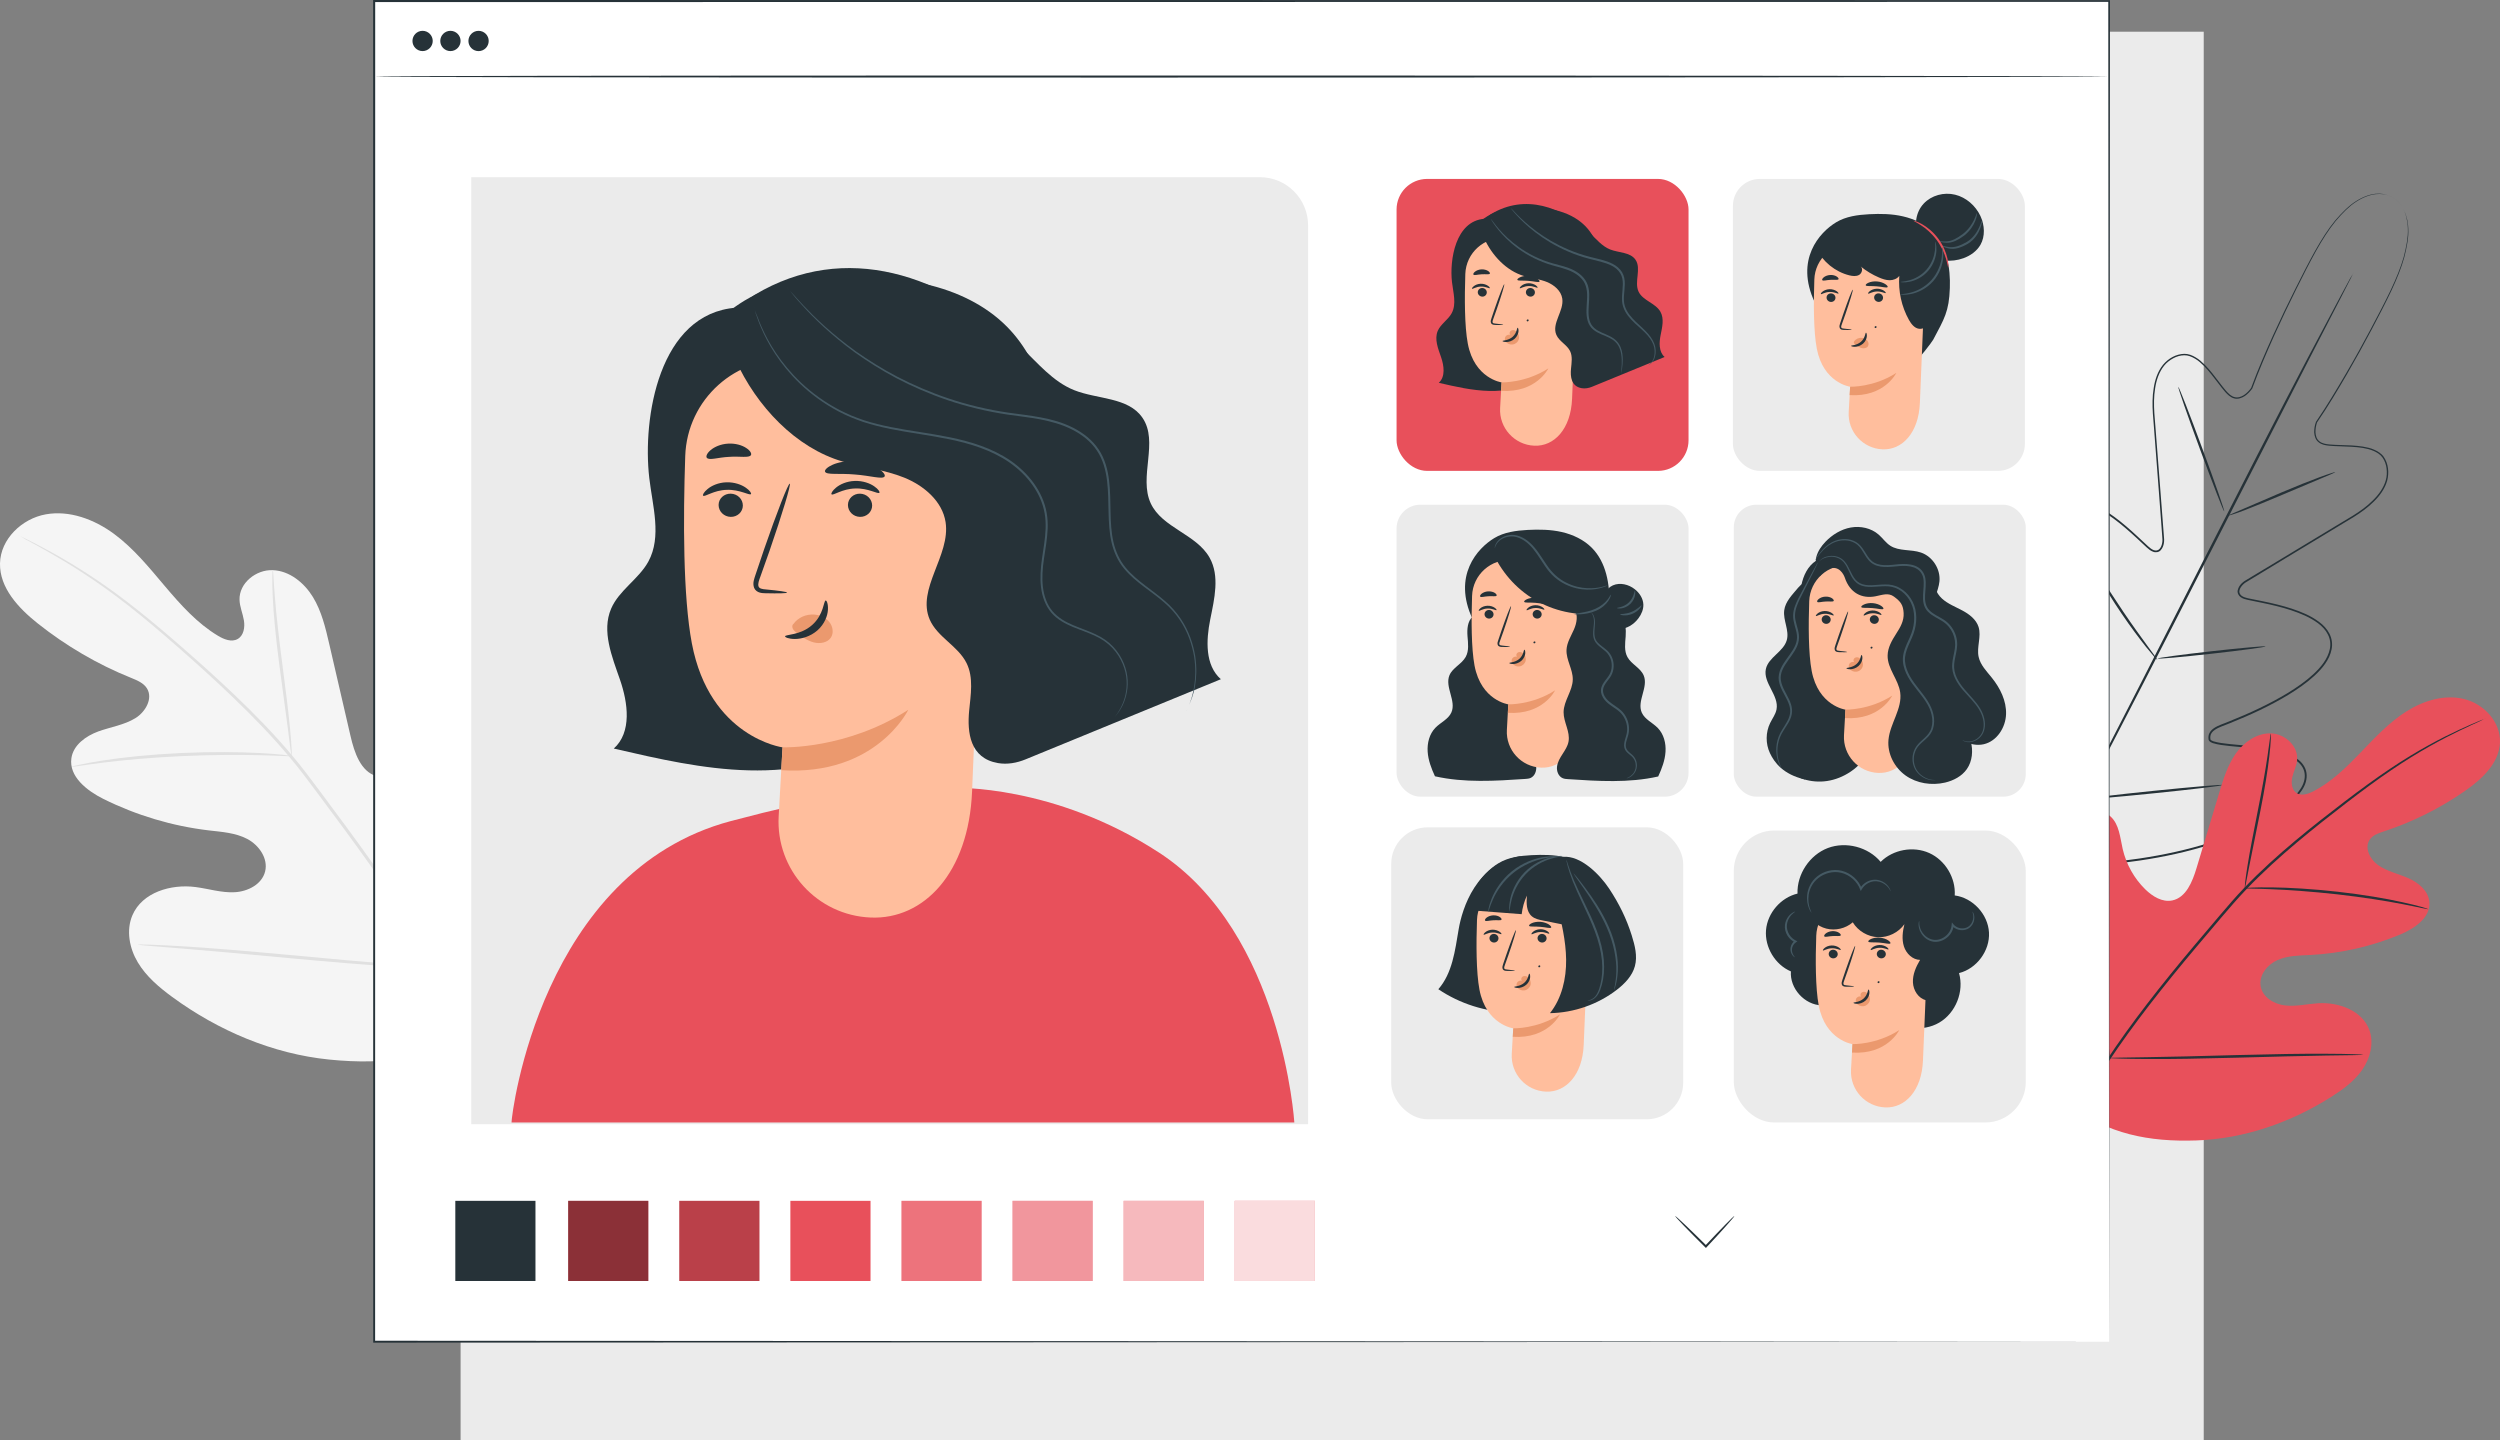 <svg width="640" height="368.684" viewBox="0 0 640 368.684" fill="none" xmlns="http://www.w3.org/2000/svg" xmlns:xlink="http://www.w3.org/1999/xlink">
	<rect x="0" y="0" width="640" height="368.684" fill="#808080" stroke="none"/>
	<desc>
			Created with Pixso.
	</desc>
	<defs/>
	<rect id="rect" x="117.912" y="8.117" width="446.24" height="360.566" fill="#EBEBEB" fill-opacity="1"/>
	<path id="path" d="M123.58 263.01C141.66 242.71 139.89 213.44 133.03 188.39C131.88 184.2 131.29 179.65 128.41 176.43C125.52 173.2 120.24 171.78 116.88 174.46C114.1 176.68 113.6 180.65 112.57 184.07C111.19 188.63 108.51 192.77 104.92 195.87C102.57 197.9 99.45 199.54 96.45 198.71C92.34 197.57 90.71 192.65 89.74 188.45C87.93 180.62 86.12 172.79 84.31 164.96C83.34 160.76 82.34 156.48 80.09 152.81C77.84 149.14 74.08 146.12 69.83 145.96C65.57 145.78 61.18 149.26 61.32 153.56C61.37 155.35 62.15 157.05 62.44 158.82C62.74 160.59 62.39 162.7 60.85 163.58C59.29 164.47 57.33 163.68 55.79 162.75C50.45 159.55 46.22 154.79 42.18 150.02C38.14 145.24 34.16 140.33 29.13 136.63C24.1 132.95 17.81 130.58 11.72 131.67C5.63 132.76 0.12 137.98 0 144.24C-0.12 150.52 4.75 155.69 9.65 159.59C16.91 165.36 24.98 170.08 33.55 173.53C35.09 174.16 36.77 174.83 37.64 176.26C39.21 178.84 37.23 182.25 34.69 183.83C31.8 185.61 28.34 186.1 25.16 187.25C21.98 188.42 18.78 190.7 18.28 194.08C17.58 198.77 22.23 202.41 26.46 204.52C34.92 208.73 44.09 211.47 53.45 212.58C56.8 212.97 60.29 213.19 63.28 214.76C66.29 216.34 68.68 219.75 67.88 223.06C67.08 226.38 63.44 228.24 60.07 228.41C56.7 228.59 53.38 227.51 50.03 227.08C43.75 226.27 36.4 228.44 33.9 234.3C32.25 238.15 33.12 242.77 35.28 246.37C37.44 249.98 40.72 252.75 44.1 255.23C55.91 263.87 69.81 269.79 84.29 271.25C98.76 272.71 111.44 271.02 123.58 263.01Z" fill="#F5F5F5" fill-opacity="1" fill-rule="nonzero"/>
	<path id="path" d="M128.37 281.67C125.07 271.87 120.06 260.57 113.3 248.72C106.55 236.85 98.07 224.46 88.76 211.81C86.42 208.65 84.11 205.53 81.83 202.46C79.55 199.41 77.29 196.36 74.89 193.53C70.12 187.83 65.1 182.73 60.18 178.03C55.27 173.33 50.44 169.04 45.89 165.08C41.33 161.11 37.01 157.5 32.94 154.37C24.8 148.08 17.64 143.8 12.61 141.06C10.1 139.68 8.12 138.68 6.77 138.01C6.11 137.7 5.61 137.45 5.22 137.27C4.87 137.1 4.69 137.02 4.68 137.04C4.68 137.05 4.89 137.07 5.22 137.27C5.6 137.47 6.06 137.82 6.69 138.17C8.02 138.87 9.99 139.92 12.47 141.35C17.45 144.17 24.52 148.5 32.6 154.83C36.65 157.98 40.93 161.61 45.47 165.59C50 169.57 54.81 173.87 59.7 178.58C64.59 183.28 69.58 188.38 74.31 194.05C76.7 196.87 78.93 199.89 81.21 202.95C83.5 206.02 85.79 209.14 88.14 212.3C97.44 224.94 105.92 237.29 112.67 249.1C119.45 260.9 124.49 272.13 127.85 281.86L128.37 281.67Z" fill="#E0E0E0" fill-opacity="1" fill-rule="nonzero"/>
	<path id="path" d="M74.67 193.55C74.72 193.55 74.71 192.87 74.65 191.66C74.6 190.45 74.46 188.69 74.25 186.53C73.85 182.22 73.1 176.28 72.24 169.73C71.38 163.17 70.71 157.23 70.38 152.93C70.2 150.77 70.08 149.02 70.02 147.82C69.95 146.61 69.88 145.94 69.83 145.94C69.77 145.94 69.73 146.61 69.71 147.82C69.68 149.03 69.72 150.78 69.83 152.95C70.02 157.28 70.6 163.25 71.46 169.82C72.32 176.28 73.11 182.12 73.7 186.59C73.95 188.6 74.17 190.31 74.34 191.68C74.5 192.87 74.61 193.55 74.67 193.55Z" fill="#E0E0E0" fill-opacity="1" fill-rule="nonzero"/>
	<path id="path" d="M18.36 196.29C18.37 196.34 19.16 196.25 20.57 196.03C21.98 195.83 24.02 195.52 26.56 195.21C31.62 194.57 38.65 193.94 46.43 193.57C54.22 193.22 61.28 193.2 66.39 193.33C68.95 193.38 71.01 193.48 72.44 193.54C73.87 193.6 74.66 193.61 74.67 193.56C74.67 193.51 73.89 193.38 72.46 193.23C71.04 193.08 68.97 192.89 66.41 192.77C61.29 192.5 54.2 192.42 46.39 192.77C38.58 193.14 31.54 193.87 26.48 194.66C23.94 195.04 21.91 195.43 20.51 195.74C19.1 196.04 18.35 196.23 18.36 196.29Z" fill="#E0E0E0" fill-opacity="1" fill-rule="nonzero"/>
	<path id="path" d="M112.4 247.89C112.4 247.89 112.5 247.63 112.61 247.14C112.73 246.56 112.89 245.84 113.07 244.97C113.46 243.09 113.95 240.34 114.52 236.95C115.66 230.15 116.93 220.71 118.18 210.28C119.45 199.85 120.63 190.41 121.62 183.6C122.11 180.29 122.52 177.57 122.81 175.53C122.94 174.65 123.04 173.93 123.13 173.34C123.19 172.83 123.21 172.57 123.18 172.56C123.15 172.56 123.08 172.81 122.97 173.3C122.85 173.89 122.69 174.6 122.51 175.47C122.12 177.35 121.63 180.1 121.06 183.5C119.92 190.3 118.65 199.73 117.39 210.16C116.13 220.59 114.94 230.02 113.95 236.83C113.46 240.15 113.05 242.87 112.76 244.89C112.63 245.77 112.53 246.5 112.44 247.09C112.38 247.59 112.37 247.87 112.4 247.89Z" fill="#E0E0E0" fill-opacity="1" fill-rule="nonzero"/>
	<path id="path" d="M35.26 241.82C35.26 241.82 35.52 241.9 36.04 241.95C36.64 242 37.39 242.07 38.28 242.15C40.35 242.31 43.15 242.54 46.55 242.82C53.53 243.38 63.15 244.27 73.79 245.26C84.43 246.25 94.08 247.05 101.07 247.47C104.57 247.68 107.4 247.81 109.35 247.88C110.25 247.9 111 247.92 111.61 247.93C112.12 247.93 112.4 247.93 112.4 247.89C112.4 247.85 112.13 247.81 111.62 247.76C111.02 247.71 110.27 247.64 109.37 247.56C107.3 247.4 104.5 247.17 101.11 246.89C94.13 246.33 84.51 245.44 73.86 244.45C63.22 243.46 53.58 242.66 46.59 242.24C43.09 242.03 40.26 241.9 38.31 241.83C37.41 241.81 36.66 241.79 36.05 241.78C35.53 241.78 35.26 241.78 35.26 241.82Z" fill="#E0E0E0" fill-opacity="1" fill-rule="nonzero"/>
	<path id="path" d="M612.41 50.46C612.41 50.46 612.09 50.25 611.4 50.02C610.72 49.77 609.61 49.56 608.18 49.71C606.76 49.86 605.03 50.46 603.25 51.6C601.45 52.74 599.7 54.5 597.92 56.61C594.39 60.93 591.3 67.09 587.72 74.28C585.93 77.88 584.07 81.77 582.18 85.95C580.31 90.15 578.35 94.62 576.58 99.45C576.06 100.2 575.4 100.88 574.63 101.41C573.86 101.9 572.86 102.26 571.91 101.98C570.96 101.72 570.24 100.99 569.63 100.31C569.01 99.59 568.43 98.85 567.86 98.09C566.7 96.58 565.55 95.03 564.18 93.64C563.48 92.97 562.76 92.29 561.91 91.81C561.08 91.32 560.14 90.92 559.16 90.95C558.2 90.96 557.2 91.25 556.33 91.73C555.45 92.21 554.64 92.83 554 93.64C552.72 95.25 552.03 97.29 551.72 99.38C551.01 103.6 551.78 108.01 552.04 112.51C552.39 117.01 552.75 121.63 553.12 126.36C553.3 128.72 553.48 131.11 553.67 133.52C553.76 134.73 553.85 135.95 553.95 137.17C554.1 138.34 554.08 139.79 553.16 140.83C552.71 141.38 551.85 141.51 551.21 141.25C550.57 141.03 550.06 140.59 549.6 140.18C548.68 139.33 547.77 138.47 546.84 137.61C544.99 135.91 543.08 134.23 541.02 132.72C538.97 131.21 536.75 129.82 534.29 129.04C533.07 128.65 531.77 128.46 530.51 128.66C529.25 128.84 528.08 129.46 527.2 130.41C525.42 132.31 524.71 135.02 524.39 137.64C524.06 140.3 524.11 143.03 524.31 145.76C524.72 151.22 525.77 156.71 527.11 162.2C527.4 163.57 527.93 164.91 527.96 166.43C527.97 167.16 527.78 168 527.2 168.56C527.06 168.7 526.9 168.83 526.74 168.93C526.55 169.04 526.47 169.12 526.17 169.21C525.63 169.25 525.32 168.98 525 168.79C523.79 167.89 522.87 166.78 521.89 165.72C520.94 164.64 519.99 163.54 519.04 162.44C517.13 160.26 515.17 158.09 512.88 156.29C511.73 155.4 510.5 154.6 509.15 154.1C507.83 153.56 506.3 153.51 505.05 154.17C503.8 154.82 502.9 156.05 502.4 157.41C502.23 157.73 502.17 158.1 502.05 158.45C501.96 158.81 501.81 159.14 501.76 159.51C501.65 160.25 501.43 160.97 501.41 161.71C501.07 164.67 501.18 167.69 501.58 170.69C502.29 176.7 504.03 182.62 506.19 188.4C508.35 194.18 511.06 199.83 514.07 205.34C515.47 208.15 517.34 210.71 519.04 213.39C520.77 216.05 522.52 218.72 524.26 221.39L524.08 221.36C527.27 221.23 530.46 221.11 533.63 221C536.8 220.84 539.98 220.9 543.08 220.4C549.31 219.65 555.48 218.57 561.45 216.96C567.41 215.35 573.24 213.33 578.54 210.42C581.21 209 583.74 207.33 585.95 205.34C587.06 204.34 588.06 203.24 588.88 202.02C589.7 200.83 590.18 199.37 589.98 197.97C589.79 196.57 588.87 195.37 587.66 194.59C586.46 193.78 585.09 193.25 583.7 192.84C580.9 192.02 578 191.69 575.12 191.4C573.68 191.26 572.22 191.12 570.79 190.98C569.35 190.81 567.92 190.69 566.49 190.24C566.14 190.09 565.75 189.99 565.47 189.53C565.4 189.4 565.38 189.27 565.38 189.19C565.37 189.1 565.36 189 565.36 188.91C565.35 188.71 565.36 188.52 565.4 188.32C565.53 187.52 566.1 186.87 566.7 186.46C567.95 185.6 569.34 185.26 570.63 184.69C575.87 182.6 580.94 180.25 585.64 177.42C587.97 175.99 590.22 174.44 592.19 172.62C594.14 170.82 595.93 168.67 596.44 166.12C596.7 164.85 596.52 163.53 595.93 162.41C595.36 161.27 594.45 160.32 593.42 159.55C591.35 158.01 588.93 157.03 586.51 156.22C584.07 155.42 581.6 154.84 579.13 154.33C577.9 154.07 576.67 153.83 575.44 153.57C574.83 153.44 574.19 153.28 573.62 152.88C573.06 152.51 572.68 151.73 572.87 151.04C573.18 149.69 574.35 148.83 575.39 148.27C576.43 147.63 577.48 147.01 578.52 146.38C580.6 145.13 582.64 143.88 584.68 142.67C588.73 140.21 592.7 137.82 596.57 135.49C600.39 133.09 604.42 131.15 607.43 128.12C608.95 126.64 610.21 124.9 610.77 122.92C611.05 121.94 611.08 120.91 610.96 119.92C610.84 118.93 610.49 117.94 609.95 117.17C609.4 116.36 608.54 115.83 607.65 115.44C606.76 115.03 605.79 114.84 604.84 114.66C602.92 114.37 600.98 114.32 599.08 114.25C598.13 114.22 597.19 114.19 596.25 114.1C595.33 114.01 594.33 113.84 593.56 113.21C592.76 112.6 592.49 111.58 592.43 110.68C592.42 109.75 592.58 108.85 592.89 107.99C595.78 103.75 598.3 99.52 600.61 95.56C602.93 91.6 605 87.83 606.88 84.29C610.63 77.21 613.85 71.13 615.35 65.77C616.04 63.1 616.5 60.66 616.41 58.54C616.35 56.43 615.88 54.68 615.2 53.41C614.54 52.15 613.73 51.36 613.14 50.94C612.55 50.51 612.2 50.37 612.2 50.37C612.2 50.37 612.53 50.51 613.14 50.94C613.74 51.36 614.52 52.13 615.2 53.41C615.9 54.68 616.46 56.43 616.53 58.56C616.65 60.69 616.19 63.15 615.51 65.83C614.04 71.22 610.84 77.33 607.11 84.42C605.24 87.97 603.16 91.75 600.86 95.73C598.55 99.69 596.07 103.89 593.16 108.15C592.89 108.96 592.74 109.82 592.76 110.68C592.81 111.54 593.07 112.45 593.77 112.98C594.45 113.53 595.37 113.69 596.28 113.78C597.2 113.86 598.14 113.9 599.09 113.93C600.99 113.98 602.93 114.02 604.89 114.33C605.86 114.5 606.85 114.7 607.78 115.12C608.7 115.52 609.63 116.08 610.24 116.96C611.43 118.71 611.65 120.98 611.12 123.04C610.54 125.1 609.24 126.9 607.7 128.4C604.62 131.5 600.56 133.45 596.76 135.86C592.9 138.2 588.93 140.59 584.88 143.04C582.86 144.27 580.8 145.51 578.74 146.77C577.7 147.39 576.66 148.02 575.62 148.66C575.09 148.97 574.56 149.27 574.17 149.69C573.77 150.11 573.41 150.61 573.3 151.15C573.16 151.69 573.42 152.21 573.88 152.54C574.35 152.87 574.93 153.03 575.54 153.17C576.76 153.41 577.99 153.67 579.22 153.91C581.69 154.42 584.18 155 586.64 155.8C589.08 156.61 591.55 157.6 593.68 159.2C594.75 159.99 595.71 160.99 596.33 162.21C596.96 163.43 597.17 164.87 596.89 166.22C596.64 167.58 596 168.83 595.23 169.94C594.45 171.07 593.5 172.06 592.5 172.99C590.48 174.84 588.21 176.4 585.86 177.85C581.14 180.71 576.05 183.06 570.78 185.17C569.48 185.73 568.07 186.1 566.96 186.87C566.4 187.26 565.96 187.77 565.86 188.41C565.83 188.56 565.82 188.72 565.83 188.89C565.83 189.02 565.86 189.27 565.88 189.32C565.98 189.49 566.31 189.66 566.62 189.77C567.93 190.18 569.39 190.32 570.81 190.48C572.24 190.61 573.68 190.76 575.14 190.89C578.03 191.18 580.96 191.51 583.82 192.34C585.24 192.76 586.65 193.31 587.92 194.16C589.18 194.97 590.25 196.32 590.46 197.89C590.69 199.46 590.15 201.03 589.29 202.29C588.44 203.56 587.4 204.69 586.28 205.7C584.02 207.74 581.47 209.43 578.78 210.87C573.42 213.81 567.55 215.85 561.57 217.46C555.57 219.09 549.39 220.17 543.12 220.92C539.99 221.43 536.82 221.37 533.64 221.53C530.46 221.65 527.28 221.77 524.08 221.9L523.93 221.9L523.84 221.77C522.1 219.1 520.3 216.34 518.56 213.68C516.86 211 514.99 208.43 513.58 205.6C510.54 200.06 507.84 194.41 505.67 188.59C503.5 182.78 501.75 176.83 501.04 170.76C500.64 167.73 500.52 164.68 500.87 161.65C500.91 160.89 501.13 160.15 501.24 159.4C501.29 159.02 501.44 158.67 501.54 158.3C501.66 157.94 501.72 157.56 501.91 157.21C502.43 155.79 503.41 154.43 504.81 153.71C506.22 152.97 507.93 153.04 509.33 153.6C510.76 154.14 512.02 154.97 513.19 155.88C515.53 157.72 517.51 159.92 519.42 162.1C520.37 163.19 521.32 164.29 522.27 165.37C523.23 166.43 524.18 167.55 525.29 168.37C525.55 168.56 525.88 168.74 526.09 168.7C526.12 168.7 526.35 168.58 526.46 168.5C526.6 168.41 526.73 168.31 526.84 168.19C527.3 167.74 527.46 167.08 527.45 166.4C527.44 165.04 526.92 163.68 526.63 162.3C525.29 156.8 524.24 151.28 523.81 145.78C523.62 143.03 523.57 140.28 523.91 137.56C524.07 136.21 524.34 134.86 524.8 133.58C525.25 132.3 525.9 131.05 526.85 130.06C527.79 129.05 529.08 128.37 530.44 128.18C531.8 127.97 533.17 128.18 534.44 128.58C536.98 129.39 539.22 130.82 541.3 132.34C543.37 133.87 545.3 135.56 547.15 137.28C548.08 138.14 549 139 549.9 139.84C550.36 140.26 550.83 140.64 551.37 140.84C551.9 141.03 552.47 140.94 552.84 140.52C553.22 140.12 553.42 139.54 553.52 138.97C553.64 138.4 553.57 137.81 553.52 137.19C553.43 135.98 553.34 134.76 553.25 133.56C553.06 131.14 552.88 128.75 552.71 126.39C552.35 121.67 551.99 117.04 551.65 112.55C551.4 108.06 550.62 103.62 551.35 99.32C551.67 97.19 552.38 95.07 553.72 93.4C555.08 91.76 557.06 90.63 559.18 90.58C560.24 90.56 561.24 90.97 562.1 91.5C562.99 92.01 563.73 92.7 564.43 93.39C565.82 94.81 566.98 96.36 568.13 97.87C568.71 98.63 569.28 99.38 569.88 100.07C570.5 100.77 571.15 101.41 572 101.65C572.84 101.91 573.73 101.6 574.45 101.14C575.18 100.65 575.8 100 576.29 99.31C578.07 94.46 580.02 90.02 581.92 85.82C583.82 81.63 585.7 77.75 587.5 74.15C591.11 66.98 594.21 60.8 597.78 56.48C599.59 54.36 601.36 52.6 603.18 51.47C604.98 50.33 606.73 49.74 608.18 49.6C609.62 49.46 610.72 49.76 611.4 50.02C612.09 50.27 612.41 50.46 612.41 50.46Z" fill="#263238" fill-opacity="1" fill-rule="nonzero"/>
	<path id="path" d="M602.51 69.75C602.51 69.75 602.46 69.89 602.33 70.16C602.19 70.44 602 70.83 601.76 71.32C601.23 72.37 600.46 73.86 599.49 75.76C597.49 79.64 594.62 85.19 591.09 92.04C584.03 105.84 574.31 124.85 563.58 145.84C552.87 166.88 543.09 185.89 535.9 199.58C532.29 206.39 529.37 211.91 527.32 215.76C526.31 217.64 525.51 219.11 524.95 220.14C524.68 220.61 524.48 220.99 524.32 221.27C524.17 221.53 524.09 221.65 524.08 221.65C524.08 221.65 524.19 221.54 524.32 221.27C524.46 220.99 524.59 220.57 524.83 220.08C525.36 219.03 526.13 217.54 527.1 215.64C529.1 211.77 531.96 206.21 535.5 199.36C542.6 185.62 552.31 166.59 563.01 145.55C573.72 124.52 583.49 105.51 590.69 91.82C594.3 85.01 597.22 79.49 599.27 75.64C600.28 73.76 601.08 72.29 601.64 71.26C601.9 70.79 602.17 70.44 602.33 70.16C602.48 69.9 602.5 69.75 602.51 69.75Z" fill="#263238" fill-opacity="1" fill-rule="nonzero"/>
	<path id="path" d="M597.84 120.86C597.87 120.94 596.35 121.59 593.89 122.61C591.27 123.71 587.96 125.11 584.29 126.66C580.53 128.24 577.13 129.66 574.63 130.61C573.38 131.08 572.36 131.45 571.64 131.67C570.93 131.9 570.53 132 570.51 131.96C570.48 131.88 572.01 131.26 574.45 130.2C577.06 129.08 580.37 127.66 584.03 126.08C587.78 124.5 591.21 123.12 593.71 122.2C594.97 121.74 595.98 121.38 596.7 121.16C597.41 120.93 597.83 120.82 597.84 120.86Z" fill="#263238" fill-opacity="1" fill-rule="nonzero"/>
	<path id="path" d="M569.41 130.94C569.25 131 566.49 123.9 563.23 115.09C559.98 106.28 557.47 99.08 557.63 99.02C557.8 98.96 560.56 106.05 563.82 114.88C567.07 123.69 569.58 130.88 569.41 130.94Z" fill="#263238" fill-opacity="1" fill-rule="nonzero"/>
	<path id="path" d="M552.28 168.94C552.28 168.94 551.95 168.66 551.45 168.09C550.95 167.52 550.24 166.67 549.38 165.61C547.69 163.47 545.4 160.46 543.08 157.01C540.73 153.56 538.77 150.33 537.43 147.96C536.76 146.77 536.24 145.8 535.89 145.13C535.54 144.45 535.37 144.07 535.41 144.04C535.49 144 536.38 145.43 537.82 147.75C539.26 150.06 541.28 153.24 543.61 156.67C545.93 160.11 548.15 163.15 549.75 165.35C551.37 167.55 552.35 168.88 552.28 168.94Z" fill="#263238" fill-opacity="1" fill-rule="nonzero"/>
	<path id="path" d="M580.01 165.48C580.01 165.57 578.47 165.82 575.98 166.16C573.48 166.5 570.03 166.92 566.21 167.35C562.39 167.77 558.93 168.12 556.42 168.35C553.91 168.57 552.35 168.66 552.34 168.58C552.34 168.5 553.87 168.24 556.37 167.91C558.86 167.57 562.32 167.15 566.14 166.72C569.95 166.29 573.42 165.94 575.93 165.72C578.43 165.49 579.99 165.4 580.01 165.48Z" fill="#263238" fill-opacity="1" fill-rule="nonzero"/>
	<path id="path" d="M569.14 200.95C569.14 200.95 568.65 201.08 567.76 201.22C566.73 201.35 565.47 201.51 563.96 201.71C560.75 202.1 556.33 202.58 551.43 203.08C546.53 203.58 542.08 204 538.87 204.27C537.37 204.39 536.09 204.49 535.06 204.56C534.16 204.61 533.66 204.62 533.65 204.58C533.65 204.54 534.14 204.45 535.03 204.31C536.05 204.18 537.32 204.02 538.82 203.82C542.02 203.43 546.46 202.95 551.36 202.45C556.25 201.95 560.69 201.53 563.91 201.26C565.42 201.14 566.69 201.04 567.73 200.97C568.62 200.92 569.13 200.91 569.14 200.95Z" fill="#263238" fill-opacity="1" fill-rule="nonzero"/>
	<path id="path" d="M534.48 204.25C534.48 204.25 534.1 203.86 533.5 203.11C532.89 202.35 532.06 201.23 531.03 199.84C529 197.03 526.26 193.12 523.42 188.66C520.57 184.21 518.15 180.08 516.47 177.06C515.64 175.54 514.97 174.31 514.53 173.45C514.09 172.59 513.87 172.1 513.91 172.08C513.95 172.06 514.25 172.51 514.75 173.33C515.31 174.27 516.02 175.44 516.85 176.83C518.63 179.8 521.09 183.88 523.94 188.32C526.77 192.77 529.45 196.72 531.38 199.58C532.29 200.93 533.07 202.06 533.68 202.96C534.21 203.77 534.51 204.22 534.48 204.25Z" fill="#263238" fill-opacity="1" fill-rule="nonzero"/>
	<path id="path" d="M529.83 282.9C515.8 264.9 518.89 240.45 526.02 219.83C527.21 216.39 527.96 212.6 530.56 210.06C533.16 207.51 537.67 206.62 540.33 209.05C542.53 211.06 542.74 214.41 543.41 217.35C544.31 221.25 546.34 224.87 549.17 227.65C551.03 229.48 553.55 231.04 556.11 230.51C559.63 229.77 561.25 225.74 562.3 222.27C564.24 215.8 566.19 209.34 568.14 202.88C569.19 199.42 570.27 195.88 572.35 192.92C574.44 189.97 577.77 187.65 581.34 187.74C584.92 187.83 588.41 190.99 588.06 194.59C587.92 196.09 587.18 197.46 586.83 198.93C586.49 200.39 586.67 202.19 587.9 203.01C589.16 203.83 590.85 203.28 592.2 202.59C596.85 200.19 600.67 196.44 604.3 192.66C607.95 188.87 611.56 184.97 615.98 182.16C620.4 179.35 625.8 177.71 630.85 178.96C635.9 180.21 640.24 184.89 639.99 190.14C639.74 195.41 635.36 199.48 631.05 202.47C624.65 206.92 617.62 210.43 610.24 212.85C608.92 213.29 607.47 213.76 606.67 214.92C605.2 216.99 606.69 219.95 608.73 221.42C611.04 223.07 613.93 223.67 616.53 224.81C619.13 225.96 621.68 228.05 621.92 230.92C622.25 234.89 618.15 237.68 614.49 239.22C607.16 242.28 599.32 244.07 591.41 244.48C588.58 244.62 585.65 244.62 583.04 245.78C580.43 246.93 578.23 249.67 578.73 252.49C579.22 255.31 582.16 257.07 584.97 257.39C587.79 257.72 590.63 257.01 593.46 256.83C598.76 256.51 604.81 258.72 606.59 263.77C607.75 267.1 606.77 270.91 604.77 273.81C602.76 276.73 599.85 278.86 596.88 280.75C586.51 287.34 574.52 291.53 562.32 291.95C550.11 292.38 539.55 290.29 529.83 282.9Z" fill="#E8505B" fill-opacity="1" fill-rule="nonzero"/>
	<path id="path" d="M524.8 298.28C528.1 290.25 532.91 281.06 539.24 271.5C545.55 261.93 553.34 252.01 561.85 241.91C563.98 239.39 566.09 236.91 568.17 234.45C570.25 232.01 572.31 229.59 574.47 227.35C578.79 222.84 583.27 218.84 587.65 215.17C592.03 211.5 596.32 208.18 600.35 205.1C604.39 202.03 608.21 199.24 611.8 196.84C618.97 192.02 625.2 188.82 629.57 186.81C631.75 185.8 633.47 185.06 634.64 184.58C635.2 184.36 635.64 184.17 635.98 184.04C636.28 183.93 636.44 183.86 636.44 183.88C636.44 183.89 636.27 183.91 635.98 184.04C635.65 184.19 635.24 184.45 634.69 184.7C633.53 185.23 631.84 185.99 629.67 187.04C625.34 189.13 619.17 192.38 612.05 197.24C608.49 199.65 604.69 202.46 600.68 205.55C596.66 208.65 592.39 211.98 588.03 215.65C583.67 219.32 579.22 223.32 574.93 227.81C572.79 230.05 570.74 232.44 568.65 234.89C566.58 237.35 564.47 239.83 562.34 242.35C553.84 252.43 546.06 262.32 539.74 271.85C533.4 281.36 528.57 290.5 525.23 298.47L524.8 298.28Z" fill="#263238" fill-opacity="1" fill-rule="nonzero"/>
	<path id="path" d="M574.65 227.38C574.65 227.38 574.65 226.81 574.77 225.79C574.88 224.78 575.09 223.32 575.38 221.52C575.95 217.92 576.92 212.98 578 207.54C579.08 202.1 579.96 197.16 580.48 193.57C580.75 191.77 580.94 190.32 581.07 189.31C581.2 188.29 581.29 187.74 581.33 187.74C581.38 187.74 581.37 188.3 581.32 189.33C581.28 190.35 581.15 191.81 580.94 193.62C580.54 197.24 579.73 202.22 578.64 207.67C577.56 213.03 576.59 217.89 575.84 221.6C575.52 223.28 575.24 224.7 575.02 225.84C574.83 226.84 574.71 227.38 574.65 227.38Z" fill="#263238" fill-opacity="1" fill-rule="nonzero"/>
	<path id="path" d="M621.72 232.78C621.72 232.78 621.05 232.69 619.88 232.44C618.7 232.19 617 231.82 614.9 231.43C610.68 230.61 604.83 229.69 598.33 228.95C591.81 228.23 585.89 227.82 581.61 227.65C579.46 227.55 577.72 227.52 576.53 227.49C575.32 227.46 574.66 227.43 574.66 227.38C574.66 227.33 575.32 227.28 576.53 227.22C577.74 227.17 579.47 227.14 581.63 227.17C585.93 227.22 591.88 227.55 598.41 228.28C604.93 229.01 610.8 230.02 615 230.96C617.11 231.41 618.79 231.86 619.95 232.18C621.1 232.52 621.73 232.73 621.72 232.78Z" fill="#263238" fill-opacity="1" fill-rule="nonzero"/>
	<path id="path" d="M540.04 270.85C540.04 270.85 539.97 270.63 539.91 270.21C539.84 269.71 539.74 269.11 539.64 268.37C539.42 266.77 539.16 264.45 538.87 261.57C538.3 255.81 537.75 247.82 537.27 239.01C536.79 230.2 536.32 222.22 535.86 216.46C535.63 213.66 535.44 211.35 535.3 209.64C535.24 208.89 535.19 208.28 535.15 207.78C535.13 207.35 535.12 207.12 535.15 207.12C535.17 207.12 535.23 207.34 535.29 207.76C535.36 208.26 535.45 208.86 535.55 209.6C535.78 211.2 536.03 213.52 536.32 216.41C536.89 222.16 537.44 230.15 537.92 238.96C538.4 247.77 538.87 255.75 539.34 261.51C539.57 264.32 539.75 266.63 539.9 268.33C539.96 269.08 540 269.69 540.04 270.19C540.06 270.62 540.07 270.85 540.04 270.85Z" fill="#263238" fill-opacity="1" fill-rule="nonzero"/>
	<path id="path" d="M605.04 270.01C605.04 270.01 604.82 270.05 604.38 270.07C603.87 270.08 603.24 270.1 602.49 270.12C600.74 270.14 598.39 270.18 595.52 270.22C589.65 270.31 581.53 270.52 572.55 270.77C563.58 271.01 555.45 271.16 549.56 271.11C546.61 271.09 544.23 271.06 542.6 271C541.84 270.97 541.22 270.94 540.7 270.92C540.27 270.89 540.04 270.87 540.05 270.85C540.05 270.83 540.27 270.81 540.71 270.79C541.23 270.78 541.85 270.76 542.61 270.75C544.35 270.73 546.71 270.68 549.57 270.64C555.45 270.56 563.58 270.35 572.54 270.1C581.52 269.86 589.65 269.71 595.52 269.76C598.47 269.77 600.85 269.81 602.49 269.87C603.24 269.9 603.87 269.93 604.38 269.95C604.81 269.97 605.04 269.99 605.04 270.01Z" fill="#263238" fill-opacity="1" fill-rule="nonzero"/>
	<rect id="rect" x="95.787" y="0.266" width="444.154" height="343.217" fill="#FFFFFF" fill-opacity="1"/>
	<path id="path" d="M539.94 343.48C539.94 341.73 539.85 209.23 539.72 0.26L539.94 0.48C400.78 0.49 285.06 0.51 95.82 0.53L96.05 0.26C96.05 122.72 96.03 239.1 96.03 343.48L95.78 343.23C392.55 343.38 537.77 343.48 539.94 343.48C537.77 343.48 392.55 343.58 95.78 343.72L95.54 343.72L95.54 343.48C95.54 239.1 95.53 122.73 95.52 0.26L95.52 0L95.78 0C285.03 0.01 400.78 0.04 539.94 0.05L540.15 0.05L540.15 0.26C540.02 209.22 539.94 341.73 539.94 343.48Z" fill="#263238" fill-opacity="1" fill-rule="nonzero"/>
	<path id="path" d="M539.94 19.59C539.94 19.74 427.32 19.86 288.45 19.86C149.57 19.86 95.97 19.74 95.97 19.59C95.97 19.45 149.52 19.33 288.45 19.33C427.37 19.33 539.94 19.45 539.94 19.59Z" fill="#263238" fill-opacity="1" fill-rule="nonzero"/>
	<path id="path" d="M110.78 10.49C110.78 11.91 109.61 13.08 108.18 13.08C106.75 13.08 105.59 11.91 105.59 10.49C105.59 9.05 106.75 7.89 108.18 7.89C109.61 7.89 110.78 9.05 110.78 10.49Z" fill="#263238" fill-opacity="1" fill-rule="nonzero"/>
	<path id="path" d="M117.91 10.49C117.91 11.91 116.74 13.08 115.31 13.08C113.88 13.08 112.71 11.91 112.71 10.49C112.71 9.05 113.88 7.89 115.31 7.89C116.74 7.89 117.91 9.05 117.91 10.49Z" fill="#263238" fill-opacity="1" fill-rule="nonzero"/>
	<ellipse id="circle" cx="122.512" cy="10.49" rx="2.597" ry="2.597" fill="#263238" fill-opacity="1"/>
	<path id="path" d="M444 311.3C444.05 311.35 443.28 312.26 442 313.71C440.73 315.15 438.92 317.12 436.9 319.28L436.72 319.48L436.52 319.29C436.52 319.29 436.43 319.2 436.38 319.15C434.24 317.03 432.33 315.1 430.97 313.68C429.61 312.26 428.78 311.35 428.84 311.3C428.89 311.25 429.8 312.06 431.23 313.41C432.66 314.76 434.61 316.65 436.75 318.77C436.8 318.82 436.85 318.86 436.89 318.91L436.51 318.91C438.54 316.75 440.38 314.83 441.74 313.45C443.09 312.07 443.95 311.25 444 311.3Z" fill="#263238" fill-opacity="1" fill-rule="nonzero"/>
	<path id="path" d="M322.52 45.36L120.64 45.36L120.64 287.8L334.87 287.8L334.87 57.7C334.87 50.88 329.33 45.36 322.52 45.36Z" fill="#EBEBEB" fill-opacity="1" fill-rule="nonzero"/>
	<rect id="rect" x="443.85" y="212.611" rx="10.37" width="74.745" height="74.745" fill="#EBEBEB" fill-opacity="1"/>
	<path id="path" d="M466.33 257.37C461.96 257.25 458.15 253.03 458.47 248.68C454.43 246.96 451.74 242.49 452.1 238.1C452.47 233.72 455.89 229.77 460.16 228.76C460 223.78 463.27 218.88 467.91 217.1C472.56 215.34 478.26 216.82 481.45 220.64C484.62 217.47 489.81 216.53 493.9 218.38C497.99 220.23 500.7 224.75 500.41 229.23C505.04 229.85 508.93 234.05 509.18 238.72C509.44 243.38 506.03 247.99 501.51 249.11C502.86 253.82 500.67 259.32 496.44 261.79C492.22 264.26 486.35 263.5 482.91 260.01L466.33 257.37Z" fill="#263238" fill-opacity="1" fill-rule="nonzero"/>
	<path id="path" d="M459.49 245.07C459.49 245.07 458.95 244.87 458.58 244.07C458.4 243.67 458.28 243.11 458.4 242.5C458.52 241.9 458.87 241.25 459.5 240.8L459.54 241.23C458.81 240.92 458.12 240.33 457.63 239.58C457.06 238.7 456.84 237.68 456.95 236.78C457.05 235.88 457.43 235.13 457.84 234.6C458.69 233.53 459.57 233.33 459.57 233.37C459.62 233.45 458.84 233.78 458.15 234.81C457.81 235.32 457.5 236.02 457.44 236.82C457.37 237.61 457.59 238.5 458.08 239.29C458.51 239.97 459.12 240.49 459.74 240.78L460.14 240.98L459.78 241.22C459.27 241.57 458.94 242.09 458.81 242.6C458.68 243.1 458.74 243.59 458.86 243.96C459.12 244.71 459.54 245.02 459.49 245.07Z" fill="#455A64" fill-opacity="1" fill-rule="nonzero"/>
	<path id="path" d="M482.63 283.5C487.68 283.7 491.97 279.26 492.28 271.48L493.81 234.69C493.79 233.04 492.52 231.68 490.87 231.56L475.19 230.36C469.79 229.96 465.14 234.13 464.96 239.55C464.75 245.57 464.74 252.92 465.59 257.38C467.29 266.34 474.23 267.29 474.23 267.29L473.86 273.85C473.58 278.95 477.53 283.29 482.63 283.5Z" fill="#FFBE9D" fill-opacity="1" fill-rule="nonzero"/>
	<path id="path" d="M468.15 244.21C468.15 244.82 468.66 245.32 469.29 245.34C469.93 245.35 470.45 244.87 470.46 244.27C470.46 243.65 469.94 243.15 469.31 243.13C468.68 243.11 468.16 243.6 468.15 244.21Z" fill="#263238" fill-opacity="1" fill-rule="nonzero"/>
	<path id="path" d="M466.68 243.32C466.82 243.46 467.68 242.79 468.93 242.76C470.16 242.7 471.1 243.32 471.23 243.17C471.29 243.09 471.13 242.83 470.73 242.55C470.34 242.28 469.66 242.01 468.88 242.04C468.11 242.07 467.46 242.37 467.1 242.68C466.73 242.98 466.6 243.26 466.68 243.32Z" fill="#263238" fill-opacity="1" fill-rule="nonzero"/>
	<path id="path" d="M480.46 244.21C480.46 244.82 480.97 245.32 481.6 245.34C482.24 245.35 482.76 244.87 482.77 244.27C482.77 243.65 482.26 243.15 481.62 243.13C480.99 243.11 480.47 243.6 480.46 244.21Z" fill="#263238" fill-opacity="1" fill-rule="nonzero"/>
	<path id="path" d="M478.9 243.2C479.04 243.34 479.9 242.66 481.15 242.63C482.39 242.58 483.33 243.2 483.45 243.04C483.51 242.97 483.36 242.7 482.96 242.43C482.56 242.15 481.89 241.89 481.11 241.92C480.33 241.95 479.69 242.25 479.33 242.55C478.96 242.86 478.83 243.13 478.9 243.2Z" fill="#263238" fill-opacity="1" fill-rule="nonzero"/>
	<path id="path" d="M474.66 252.55C474.66 252.48 473.88 252.36 472.62 252.24C472.31 252.22 472 252.16 471.94 251.95C471.86 251.72 471.98 251.37 472.12 251C472.4 250.22 472.68 249.4 472.99 248.55C474.2 245.08 475.06 242.21 474.91 242.16C474.77 242.11 473.69 244.9 472.48 248.38C472.19 249.24 471.92 250.05 471.65 250.84C471.54 251.21 471.35 251.62 471.52 252.09C471.61 252.32 471.85 252.49 472.05 252.54C472.26 252.59 472.44 252.59 472.59 252.6C473.85 252.63 474.66 252.62 474.66 252.55Z" fill="#263238" fill-opacity="1" fill-rule="nonzero"/>
	<path id="path" d="M474.23 267.29C474.23 267.29 480.3 267.51 486.2 263.71C486.2 263.71 483.16 270.04 474.11 269.46L474.23 267.29Z" fill="#EB996E" fill-opacity="1" fill-rule="nonzero"/>
	<path id="path" d="M475.28 256.82C475.01 256.46 474.99 255.92 475.24 255.54C475.5 255.17 476.01 254.98 476.45 255.11C476.23 254.89 476.23 254.52 476.41 254.27C476.58 254.01 476.9 253.89 477.2 253.9C477.51 253.91 477.8 254.05 478.03 254.25C478.59 254.71 478.83 255.5 478.65 256.21C478.45 256.9 477.84 257.47 477.12 257.58C476.41 257.69 475.68 257.42 475.28 256.82Z" fill="#EB996E" fill-opacity="1" fill-rule="nonzero"/>
	<path id="path" d="M478.35 253.31C478.14 253.31 478.18 254.65 477.06 255.65C475.94 256.64 474.5 256.54 474.48 256.72C474.46 256.8 474.81 256.98 475.43 256.98C476.02 256.98 476.89 256.76 477.57 256.16C478.26 255.54 478.54 254.76 478.57 254.21C478.6 253.64 478.44 253.3 478.35 253.31Z" fill="#263238" fill-opacity="1" fill-rule="nonzero"/>
	<path id="path" d="M478.28 241.04C478.41 241.37 479.65 241.17 481.11 241.3C482.57 241.41 483.77 241.8 483.95 241.49C484.03 241.35 483.82 241.03 483.34 240.71C482.86 240.39 482.09 240.11 481.22 240.04C480.34 239.96 479.55 240.13 479.02 240.36C478.49 240.6 478.23 240.87 478.28 241.04Z" fill="#263238" fill-opacity="1" fill-rule="nonzero"/>
	<path id="path" d="M467.02 239.71C467.25 239.99 468.1 239.67 469.13 239.63C470.16 239.55 471.04 239.76 471.22 239.46C471.31 239.32 471.16 239.03 470.77 238.78C470.4 238.52 469.75 238.33 469.05 238.37C468.34 238.41 467.74 238.69 467.38 238.98C467.02 239.28 466.92 239.58 467.02 239.71Z" fill="#263238" fill-opacity="1" fill-rule="nonzero"/>
	<path id="path" d="M481.08 251.6C480.98 251.7 480.81 251.71 480.72 251.62C480.63 251.53 480.63 251.36 480.74 251.26C480.85 251.16 481.01 251.15 481.1 251.24C481.19 251.33 481.19 251.5 481.08 251.6Z" fill="#263238" fill-opacity="1" fill-rule="nonzero"/>
	<path id="path" d="M462.36 233.05C463.2 235.32 465.19 237.12 467.53 237.72C469.87 238.32 472.49 237.69 474.31 236.11C475.66 238.35 478.19 239.83 480.79 239.92C483.4 240.02 486.02 238.72 487.53 236.59C487.07 238.45 486.82 240.44 487.4 242.27C487.98 244.1 489.62 245.71 491.54 245.73C490.5 247.49 489.62 249.45 489.71 251.49C489.8 253.53 491.11 255.63 493.11 256.06C494.79 256.42 496.57 255.51 497.59 254.11C498.6 252.72 498.96 250.95 498.97 249.23C498.99 246.46 498.21 243.68 498.69 240.94C498.92 239.67 499.4 238.45 499.61 237.18C500.14 234.17 499.01 230.93 496.74 228.88C494.47 226.84 491.13 226.05 488.2 226.88C486.06 224.36 482.82 222.81 479.52 222.72C478.28 222.69 476.99 222.86 475.94 223.52C474.88 224.17 474.12 225.39 474.26 226.61C472.02 224.96 468.81 224.72 466.36 226.03C463.9 227.34 462.31 230.13 462.43 232.92L462.36 233.05Z" fill="#263238" fill-opacity="1" fill-rule="nonzero"/>
	<path id="path" d="M484.03 228.18C483.96 228.24 483.71 227.17 482.32 226.25C481.63 225.81 480.65 225.47 479.55 225.64C478.46 225.81 477.27 226.5 476.61 227.67L476.36 228.12L476.17 227.64C475.47 225.77 473.68 224 471.35 223.43C469.21 222.9 467 223.59 465.52 224.76C464 225.94 463.24 227.61 463.02 229.04C462.81 230.48 463.03 231.68 463.29 232.45C463.55 233.23 463.79 233.64 463.74 233.66C463.72 233.66 463.66 233.58 463.54 233.39C463.41 233.21 463.25 232.92 463.1 232.52C462.77 231.75 462.47 230.51 462.65 228.99C462.82 227.48 463.59 225.65 465.2 224.37C466.77 223.1 469.13 222.34 471.46 222.91C473.97 223.54 475.88 225.44 476.61 227.46L476.17 227.43C476.94 226.11 478.27 225.4 479.46 225.24C480.69 225.08 481.76 225.5 482.46 226C483.18 226.51 483.57 227.09 483.78 227.5C483.98 227.92 484.04 228.17 484.03 228.18Z" fill="#455A64" fill-opacity="1" fill-rule="nonzero"/>
	<path id="path" d="M504.95 233.38C504.95 233.38 505.14 233.55 505.29 233.99C505.43 234.42 505.53 235.12 505.28 235.94C505.04 236.72 504.36 237.68 503.19 238C502.08 238.32 500.61 238.05 499.69 236.95L500.15 236.81C500.1 237.66 499.76 238.53 499.2 239.25C498.16 240.58 496.51 241.27 495.03 241.09C493.55 240.89 492.49 239.94 491.91 239.05C491.3 238.14 491.15 237.25 491.15 236.65C491.16 236.05 491.29 235.74 491.31 235.74C491.36 235.74 491.31 236.07 491.35 236.64C491.43 237.2 491.61 238.03 492.21 238.84C492.79 239.64 493.8 240.45 495.1 240.6C496.38 240.74 497.86 240.12 498.78 238.92C499.29 238.29 499.57 237.52 499.62 236.77L499.68 236.12L500.09 236.63C500.83 237.55 502.11 237.83 503.07 237.58C504.06 237.35 504.7 236.56 504.95 235.85C505.23 235.12 505.19 234.47 505.1 234.07C505.02 233.65 504.92 233.39 504.95 233.38Z" fill="#455A64" fill-opacity="1" fill-rule="nonzero"/>
	<rect id="rect" x="356.15" y="211.793" rx="9.36" width="74.745" height="74.745" fill="#EBEBEB" fill-opacity="1"/>
	<path id="path" d="M389.45 219.15C377.91 221.02 374.32 232.54 373.41 237.93C372.49 243.32 371.82 249.13 368.21 253.24C373.71 256.95 380.29 259.05 386.93 259.18C387.87 259.2 388.88 259.15 389.6 258.55C390.47 257.81 390.58 256.52 390.6 255.39C390.85 244.19 389.45 232.96 386.46 222.16L389.45 219.15Z" fill="#263238" fill-opacity="1" fill-rule="nonzero"/>
	<path id="path" d="M378.13 241.47C373 230.51 379.38 223.54 383.61 220.99C386.12 219.46 389.14 219.08 392.07 218.92C394.97 218.77 397.9 218.81 400.72 219.46C403.54 220.11 406.27 221.4 408.32 223.45C411.94 227.11 412.91 232.65 412.72 237.8C412.52 243.85 410.96 249.87 408.11 255.23C407.75 255.91 407.34 256.63 406.66 257.02C405.99 257.42 405 257.35 404.58 256.7L378.13 241.47Z" fill="#263238" fill-opacity="1" fill-rule="nonzero"/>
	<path id="path" d="M395.78 279.46C400.83 279.66 405.12 275.23 405.43 267.44L406.96 230.65C406.94 229.01 405.67 227.64 404.02 227.52L388.34 226.33C382.94 225.92 378.29 230.09 378.11 235.51C377.9 241.53 377.89 248.88 378.74 253.34C380.44 262.3 387.38 263.25 387.38 263.25L387.01 269.81C386.73 274.91 390.68 279.25 395.78 279.46Z" fill="#FFBE9D" fill-opacity="1" fill-rule="nonzero"/>
	<path id="path" d="M381.3 240.16C381.3 240.77 381.81 241.27 382.44 241.29C383.08 241.31 383.6 240.82 383.61 240.22C383.61 239.6 383.1 239.1 382.46 239.08C381.83 239.06 381.31 239.55 381.3 240.16Z" fill="#263238" fill-opacity="1" fill-rule="nonzero"/>
	<path id="path" d="M379.82 239.28C379.97 239.42 380.83 238.75 382.07 238.72C383.31 238.67 384.25 239.28 384.37 239.13C384.43 239.05 384.28 238.79 383.88 238.51C383.48 238.24 382.81 237.97 382.03 238C381.26 238.03 380.61 238.33 380.25 238.64C379.87 238.94 379.75 239.22 379.82 239.28Z" fill="#263238" fill-opacity="1" fill-rule="nonzero"/>
	<path id="path" d="M393.61 240.16C393.61 240.77 394.13 241.27 394.76 241.29C395.39 241.31 395.92 240.82 395.93 240.22C395.93 239.6 395.41 239.1 394.78 239.08C394.15 239.06 393.62 239.55 393.61 240.16Z" fill="#263238" fill-opacity="1" fill-rule="nonzero"/>
	<path id="path" d="M392.06 239.16C392.2 239.3 393.06 238.62 394.31 238.6C395.55 238.54 396.49 239.16 396.61 239C396.67 238.93 396.52 238.67 396.12 238.39C395.72 238.11 395.05 237.85 394.27 237.88C393.49 237.91 392.85 238.21 392.49 238.51C392.12 238.82 391.99 239.1 392.06 239.16Z" fill="#263238" fill-opacity="1" fill-rule="nonzero"/>
	<path id="path" d="M387.82 248.51C387.82 248.44 387.04 248.33 385.78 248.2C385.47 248.18 385.16 248.12 385.1 247.91C385.02 247.68 385.14 247.34 385.28 246.96C385.56 246.18 385.85 245.36 386.15 244.51C387.36 241.04 388.22 238.18 388.07 238.12C387.93 238.07 386.85 240.86 385.64 244.34C385.35 245.2 385.08 246.02 384.81 246.79C384.7 247.16 384.51 247.57 384.68 248.04C384.77 248.27 385.01 248.44 385.21 248.49C385.42 248.54 385.6 248.54 385.75 248.55C387.01 248.58 387.82 248.58 387.82 248.51Z" fill="#263238" fill-opacity="1" fill-rule="nonzero"/>
	<path id="path" d="M387.39 263.25C387.39 263.25 393.46 263.47 399.36 259.68C399.36 259.68 396.32 266 387.27 265.42L387.39 263.25Z" fill="#EB996E" fill-opacity="1" fill-rule="nonzero"/>
	<path id="path" d="M388.44 252.78C388.17 252.43 388.15 251.88 388.4 251.51C388.66 251.13 389.17 250.94 389.61 251.08C389.39 250.85 389.39 250.48 389.57 250.23C389.74 249.97 390.06 249.85 390.36 249.86C390.67 249.87 390.96 250.01 391.19 250.21C391.75 250.67 391.99 251.46 391.81 252.17C391.61 252.86 391 253.43 390.28 253.54C389.57 253.65 388.84 253.38 388.44 252.78Z" fill="#EB996E" fill-opacity="1" fill-rule="nonzero"/>
	<path id="path" d="M391.5 249.26C391.29 249.26 391.34 250.6 390.21 251.59C389.09 252.58 387.65 252.48 387.63 252.66C387.61 252.74 387.96 252.92 388.58 252.92C389.17 252.92 390.04 252.7 390.72 252.1C391.41 251.5 391.69 250.7 391.72 250.15C391.76 249.59 391.59 249.25 391.5 249.26Z" fill="#263238" fill-opacity="1" fill-rule="nonzero"/>
	<path id="path" d="M391.44 236.99C391.57 237.33 392.81 237.12 394.27 237.26C395.73 237.36 396.93 237.76 397.11 237.44C397.19 237.3 396.98 236.98 396.5 236.66C396.02 236.35 395.25 236.06 394.38 235.99C393.5 235.92 392.71 236.08 392.18 236.31C391.65 236.55 391.39 236.83 391.44 236.99Z" fill="#263238" fill-opacity="1" fill-rule="nonzero"/>
	<path id="path" d="M380.18 235.67C380.41 235.95 381.26 235.63 382.29 235.59C383.32 235.51 384.2 235.72 384.38 235.43C384.47 235.28 384.32 235 383.93 234.74C383.56 234.48 382.91 234.29 382.21 234.33C381.5 234.37 380.9 234.65 380.54 234.94C380.18 235.24 380.08 235.54 380.18 235.67Z" fill="#263238" fill-opacity="1" fill-rule="nonzero"/>
	<path id="path" d="M394.23 247.55C394.13 247.65 393.96 247.66 393.87 247.57C393.78 247.48 393.78 247.31 393.89 247.21C393.99 247.11 394.16 247.1 394.25 247.19C394.34 247.28 394.34 247.45 394.23 247.55Z" fill="#263238" fill-opacity="1" fill-rule="nonzero"/>
	<path id="path" d="M377.15 233.08C381.28 233.4 385.42 233.72 389.55 234.03C389.74 232.39 390.19 230.77 390.89 229.27C390.74 231.15 390.71 233.34 392.14 234.56C392.92 235.23 393.97 235.45 394.98 235.65C397.92 236.24 400.86 236.82 403.81 237.42C403.9 240.64 405.02 243.83 406.93 246.41C407.14 242.72 408.22 239.11 408.36 235.42C408.5 231.73 407.47 227.66 404.44 225.54C402.43 224.12 399.86 223.79 397.4 223.68C392.77 223.47 388.1 223.91 383.64 225.14L377.15 233.08Z" fill="#263238" fill-opacity="1" fill-rule="nonzero"/>
	<path id="path" d="M386.4 233.35C386.4 233.35 386.33 233.04 386.34 232.49C386.34 231.94 386.41 231.14 386.61 230.17C387.01 228.24 388.1 225.6 390.21 223.39C392.33 221.18 394.92 219.99 396.84 219.51C397.8 219.26 398.6 219.16 399.15 219.13C399.7 219.1 400.01 219.13 400.01 219.16C400.01 219.25 398.79 219.3 396.94 219.87C395.1 220.43 392.63 221.63 390.6 223.76C388.57 225.88 387.46 228.4 386.99 230.26C386.5 232.13 386.49 233.36 386.4 233.35Z" fill="#455A64" fill-opacity="1" fill-rule="nonzero"/>
	<path id="path" d="M380.95 233.55C380.95 233.55 380.95 233.21 381.07 232.59C381.19 231.98 381.44 231.1 381.86 230.06C382.68 227.98 384.35 225.24 387.04 223.05C389.73 220.88 392.76 219.8 394.96 219.43C396.07 219.24 396.98 219.18 397.6 219.19C398.23 219.19 398.57 219.23 398.57 219.27C398.57 219.37 397.19 219.33 395.04 219.81C392.9 220.27 389.99 221.37 387.38 223.48C384.77 225.6 383.1 228.22 382.21 230.22C381.3 232.23 381.04 233.57 380.95 233.55Z" fill="#455A64" fill-opacity="1" fill-rule="nonzero"/>
	<path id="path" d="M398.56 231.32C399.72 236.05 400.87 240.82 400.93 245.68C400.98 250.53 399.83 255.56 396.79 259.37C402.95 259.26 409.05 257.13 413.93 253.37C415.96 251.79 417.85 249.84 418.53 247.35C419.24 244.77 418.52 242.02 417.72 239.46C416.39 235.21 414.51 231.37 411.95 227.5C409.48 223.79 404.64 218.97 400.19 219.35L398.56 231.32Z" fill="#263238" fill-opacity="1" fill-rule="nonzero"/>
	<path id="path" d="M406.43 256.12C406.42 256.06 407.03 256.15 407.83 255.58C408.66 255.03 409.32 253.71 409.71 251.99C410.14 250.27 410.31 248.14 410.09 245.81C409.86 243.48 409.23 240.95 408.27 238.42C407.31 235.87 406.19 233.53 405.19 231.39C404.18 229.25 403.29 227.3 402.63 225.63C401.97 223.95 401.54 222.56 401.28 221.59C401.04 220.62 400.94 220.07 400.98 220.06C401.02 220.06 401.17 220.58 401.48 221.53C401.78 222.48 402.27 223.84 402.97 225.49C403.67 227.13 404.59 229.04 405.63 231.18C406.66 233.31 407.81 235.66 408.77 238.24C409.74 240.8 410.37 243.38 410.58 245.77C410.78 248.15 410.56 250.34 410.08 252.09C409.83 252.96 409.56 253.75 409.21 254.38C408.85 255.01 408.39 255.48 407.95 255.76C407.51 256.03 407.11 256.13 406.83 256.16C406.57 256.18 406.43 256.14 406.43 256.12Z" fill="#455A64" fill-opacity="1" fill-rule="nonzero"/>
	<path id="path" d="M402.82 223.57C402.82 223.57 403.15 223.89 403.68 224.54C404.2 225.18 404.94 226.13 405.83 227.33C407.6 229.72 410.02 233.1 411.86 237.31C413.71 241.51 414.35 245.72 414.16 248.72C414.07 250.22 413.85 251.42 413.62 252.22C413.41 253.03 413.22 253.46 413.2 253.45C413.09 253.43 413.71 251.66 413.78 248.69C413.87 245.75 413.19 241.64 411.37 237.51C409.55 233.38 407.21 229.99 405.53 227.54C404.72 226.4 404.04 225.43 403.5 224.66C403.03 223.97 402.79 223.59 402.82 223.57Z" fill="#455A64" fill-opacity="1" fill-rule="nonzero"/>
	<rect id="rect" x="443.85" y="129.205" rx="5.79" width="74.745" height="74.745" fill="#EBEBEB" fill-opacity="1"/>
	<path id="path" d="M463.02 146.28C463.99 148.37 461.77 148.71 460.3 150.48C458.84 152.25 457.05 153.97 456.76 156.25C456.43 158.8 458.11 161.38 457.42 163.86C456.59 166.85 452.72 168.25 452.06 171.27C451.3 174.83 455.48 178.03 454.79 181.61C454.55 182.87 453.72 183.94 453.16 185.09C451.99 187.48 451.97 190.39 453.1 192.79C454.22 195.19 456.51 198.28 462.02 199.53L474.14 191.49L463.02 146.28Z" fill="#263238" fill-opacity="1" fill-rule="nonzero"/>
	<path id="path" d="M471.75 144.21C470.14 142.29 467.01 142.19 464.91 143.55C462.8 144.91 461.63 147.37 461.15 149.83C460.67 152.29 460.8 154.82 460.71 157.33C460.63 159.83 460.31 162.41 459.05 164.57C457.97 166.42 456.19 168.1 456.28 170.24C456.37 172.69 458.92 174.41 459.45 176.81C460.09 179.7 457.71 182.28 456.59 185.03C454.83 189.41 457.15 198.03 461.64 199.45C465.61 200.69 469.88 200.15 473.8 197.52C478.17 194.6 480.26 189.29 481.44 184.17C483.98 173.11 483.38 161.35 479.72 150.61L471.75 144.21Z" fill="#263238" fill-opacity="1" fill-rule="nonzero"/>
	<path id="path" d="M480.83 197.87C485.88 198.08 490.17 193.64 490.49 185.86L492.01 149.06C491.99 147.42 490.72 146.06 489.07 145.94L473.39 144.74C467.99 144.33 463.34 148.5 463.16 153.92C462.95 159.94 462.94 167.29 463.79 171.75C465.49 180.72 472.43 181.67 472.43 181.67L472.06 188.22C471.78 193.32 475.73 197.67 480.83 197.87Z" fill="#FFBE9D" fill-opacity="1" fill-rule="nonzero"/>
	<path id="path" d="M466.35 158.57C466.35 159.19 466.86 159.69 467.49 159.71C468.13 159.73 468.65 159.24 468.66 158.63C468.66 158.02 468.15 157.52 467.51 157.5C466.88 157.48 466.36 157.97 466.35 158.57Z" fill="#263238" fill-opacity="1" fill-rule="nonzero"/>
	<path id="path" d="M464.87 157.69C465.02 157.84 465.88 157.16 467.12 157.13C468.36 157.08 469.3 157.69 469.43 157.54C469.49 157.47 469.33 157.2 468.93 156.93C468.53 156.65 467.86 156.39 467.08 156.42C466.31 156.45 465.66 156.74 465.3 157.05C464.93 157.36 464.8 157.63 464.87 157.69Z" fill="#263238" fill-opacity="1" fill-rule="nonzero"/>
	<path id="path" d="M478.67 158.57C478.67 159.19 479.18 159.69 479.81 159.71C480.45 159.73 480.97 159.24 480.98 158.63C480.98 158.02 480.47 157.52 479.83 157.5C479.2 157.48 478.68 157.97 478.67 158.57Z" fill="#263238" fill-opacity="1" fill-rule="nonzero"/>
	<path id="path" d="M477.1 157.56C477.25 157.7 478.1 157.03 479.35 157C480.59 156.95 481.53 157.56 481.65 157.41C481.71 157.34 481.56 157.07 481.16 156.79C480.76 156.52 480.09 156.25 479.31 156.28C478.53 156.31 477.89 156.61 477.53 156.92C477.16 157.22 477.03 157.5 477.1 157.56Z" fill="#263238" fill-opacity="1" fill-rule="nonzero"/>
	<path id="path" d="M472.86 166.92C472.86 166.84 472.08 166.73 470.83 166.61C470.51 166.59 470.2 166.53 470.14 166.31C470.06 166.09 470.18 165.74 470.32 165.36C470.6 164.58 470.89 163.77 471.19 162.92C472.4 159.44 473.26 156.58 473.11 156.53C472.97 156.48 471.89 159.27 470.68 162.74C470.4 163.6 470.12 164.42 469.85 165.2C469.74 165.57 469.55 165.97 469.72 166.44C469.81 166.68 470.05 166.84 470.25 166.89C470.46 166.94 470.64 166.94 470.79 166.96C472.05 166.99 472.86 166.99 472.86 166.92Z" fill="#263238" fill-opacity="1" fill-rule="nonzero"/>
	<path id="path" d="M472.44 181.66C472.44 181.66 478.51 181.87 484.41 178.08C484.41 178.08 481.37 184.41 472.32 183.83L472.44 181.66Z" fill="#EB996E" fill-opacity="1" fill-rule="nonzero"/>
	<path id="path" d="M473.49 171.19C473.22 170.83 473.2 170.29 473.45 169.91C473.71 169.53 474.22 169.35 474.66 169.48C474.44 169.26 474.44 168.89 474.62 168.63C474.79 168.38 475.11 168.25 475.42 168.26C475.72 168.27 476.01 168.42 476.24 168.61C476.8 169.07 477.04 169.87 476.86 170.57C476.67 171.28 476.05 171.83 475.33 171.94C474.62 172.06 473.89 171.78 473.49 171.19Z" fill="#EB996E" fill-opacity="1" fill-rule="nonzero"/>
	<path id="path" d="M476.55 167.67C476.35 167.67 476.39 169.01 475.26 170C474.14 170.99 472.7 170.89 472.68 171.08C472.67 171.16 473.01 171.33 473.63 171.33C474.22 171.33 475.09 171.12 475.77 170.51C476.46 169.9 476.75 169.11 476.77 168.56C476.81 168 476.64 167.66 476.55 167.67Z" fill="#263238" fill-opacity="1" fill-rule="nonzero"/>
	<path id="path" d="M476.48 155.4C476.61 155.74 477.85 155.54 479.31 155.67C480.77 155.77 481.97 156.17 482.15 155.85C482.24 155.71 482.02 155.39 481.54 155.08C481.06 154.76 480.29 154.47 479.43 154.4C478.54 154.33 477.75 154.49 477.23 154.73C476.69 154.96 476.43 155.24 476.48 155.4Z" fill="#263238" fill-opacity="1" fill-rule="nonzero"/>
	<path id="path" d="M465.22 154.08C465.45 154.35 466.3 154.03 467.33 153.99C468.36 153.91 469.24 154.13 469.43 153.83C469.51 153.69 469.36 153.4 468.98 153.14C468.59 152.89 467.95 152.69 467.25 152.74C466.54 152.78 465.94 153.05 465.58 153.35C465.22 153.64 465.12 153.94 465.22 154.08Z" fill="#263238" fill-opacity="1" fill-rule="nonzero"/>
	<path id="path" d="M479.28 165.96C479.18 166.07 479.02 166.08 478.92 165.98C478.83 165.89 478.83 165.73 478.94 165.63C479.06 165.52 479.21 165.51 479.3 165.6C479.39 165.7 479.39 165.86 479.28 165.96Z" fill="#263238" fill-opacity="1" fill-rule="nonzero"/>
	<path id="path" d="M466.05 147.41C465.08 146.22 464.59 144.1 464.97 142.6C465.35 141.11 466.26 139.8 467.32 138.69C469.07 136.87 471.33 135.48 473.81 135.04C476.29 134.6 479 135.18 480.91 136.84C481.95 137.74 482.74 138.93 483.89 139.69C486.16 141.17 489.2 140.57 491.76 141.45C494.75 142.47 496.81 145.7 496.5 148.84C496.24 151.42 494.56 153.9 495.18 156.42C495.73 158.7 497.92 160.12 499.41 161.92C501.89 164.94 502.37 169.46 500.58 172.93C499.72 174.58 498.36 176.11 498.31 177.98C498.25 179.98 499.69 181.66 500.93 183.22C502.49 185.17 503.88 187.31 504.51 189.72C505.15 192.14 504.94 194.85 503.51 196.89C502.23 198.72 500.12 199.82 497.94 200.34C494.5 201.14 490.7 200.57 487.82 198.52C484.94 196.46 483.12 192.9 483.45 189.39C483.84 185.2 487.03 181.42 486.45 177.26C485.99 173.95 483.18 171.19 483.23 167.84C483.25 165.82 484.31 163.97 485.4 162.27C486.49 160.58 487.44 158.96 487.33 156.95C487.21 154.88 486.62 154.04 484.85 152.73C483.39 151.66 481.91 152.3 480.13 152.65C476.66 153.33 473.57 151.82 472.26 147.85C472.26 147.85 471.4 145.22 469.16 145.4C466.92 145.58 466.05 147.41 466.05 147.41Z" fill="#263238" fill-opacity="1" fill-rule="nonzero"/>
	<path id="path" d="M495.55 147.8C494.7 149.63 495.65 151.86 497.14 153.23C498.63 154.59 500.58 155.33 502.35 156.28C504.13 157.23 505.89 158.56 506.51 160.49C507.28 162.95 505.98 165.65 506.53 168.16C506.98 170.24 508.57 171.83 509.9 173.49C512.05 176.16 513.67 179.43 513.55 182.85C513.43 186.28 511.19 189.75 507.85 190.52C504.35 191.32 500.79 189.01 498.71 186.07C496.15 182.44 495.2 177.72 496.15 173.38C496.66 171.05 497.68 168.71 497.16 166.4C496.66 164.18 494.82 162.49 493.93 160.38C492.41 156.77 493.86 152.66 495.32 149.02L495.55 147.8Z" fill="#263238" fill-opacity="1" fill-rule="nonzero"/>
	<path id="path" d="M502.32 189.42C502.32 189.42 502.57 189.59 503.12 189.75C503.65 189.9 504.54 189.93 505.51 189.46C506.46 189.01 507.5 188.02 507.74 186.49C508.03 185.01 507.61 183.22 506.62 181.59C505.63 179.93 504.06 178.46 502.55 176.71C501.8 175.83 501.08 174.85 500.53 173.72C499.98 172.61 499.65 171.28 499.77 169.95C499.86 168.62 500.26 167.35 500.44 166.04C500.64 164.74 500.47 163.38 499.92 162.13C499.38 160.89 498.46 159.79 497.27 159.04C496.1 158.27 494.67 157.72 493.55 156.59C493 156.03 492.62 155.29 492.45 154.53C492.27 153.78 492.27 153.01 492.3 152.29C492.37 150.82 492.61 149.4 492.38 148.07C492.26 147.42 491.98 146.82 491.56 146.33C491.14 145.84 490.58 145.5 489.99 145.27C488.77 144.83 487.44 144.82 486.17 144.92C484.9 145.03 483.64 145.2 482.38 145.14C481.14 145.1 479.86 144.76 478.93 143.97C478 143.19 477.48 142.15 476.92 141.27C476.38 140.35 475.77 139.56 474.96 139.08C473.32 138.1 471.43 138.2 470.02 138.68C468.58 139.18 467.52 140.05 466.77 140.8C465.27 142.37 464.72 143.48 464.66 143.44C464.66 143.44 465.13 142.3 466.61 140.66C467.37 139.86 468.42 138.95 469.92 138.4C471.38 137.87 473.37 137.73 475.15 138.76C476.04 139.27 476.71 140.15 477.27 141.05C477.84 141.95 478.36 142.94 479.21 143.64C480.05 144.34 481.2 144.64 482.39 144.68C483.59 144.73 484.82 144.56 486.12 144.43C487.42 144.33 488.8 144.33 490.15 144.8C490.81 145.05 491.46 145.43 491.94 146C492.42 146.56 492.75 147.25 492.88 147.99C493.13 149.45 492.88 150.91 492.82 152.33C492.73 153.74 492.92 155.23 493.93 156.24C494.92 157.27 496.32 157.81 497.56 158.61C498.83 159.41 499.82 160.61 500.4 161.94C501 163.27 501.17 164.75 500.95 166.12C500.76 167.49 500.36 168.76 500.27 170C500.15 171.25 500.44 172.47 500.95 173.54C501.47 174.61 502.16 175.58 502.89 176.44C504.36 178.17 505.92 179.68 506.94 181.4C507.95 183.11 508.37 184.98 508.03 186.57C507.74 188.17 506.6 189.22 505.59 189.65C504.55 190.12 503.62 190.05 503.08 189.86C502.53 189.66 502.32 189.42 502.32 189.42Z" fill="#455A64" fill-opacity="1" fill-rule="nonzero"/>
	<path id="path" d="M495.52 199.7C495.52 199.7 495.24 199.77 494.67 199.74C494.1 199.7 493.27 199.56 492.33 199.01C491.41 198.48 490.35 197.52 489.87 196.01C489.39 194.56 489.48 192.61 490.64 190.98C491.77 189.4 493.89 188.44 494.45 186.29C495.06 184.2 494.41 181.76 493.07 179.72C491.76 177.61 489.84 175.76 488.47 173.33C487.8 172.12 487.26 170.76 487.15 169.3C487.03 167.83 487.49 166.36 488.07 165.03C488.65 163.69 489.31 162.43 489.65 161.1C490.01 159.77 490.12 158.39 489.97 157.07C489.72 154.42 488.17 152.06 486.03 150.88C484.96 150.28 483.79 150.05 482.62 150.07C481.46 150.07 480.31 150.22 479.18 150.25C478.05 150.28 476.91 150.17 475.94 149.64C474.97 149.12 474.32 148.24 473.88 147.39C473.43 146.54 473.1 145.7 472.69 144.97C472.28 144.24 471.79 143.6 471.18 143.21C469.96 142.4 468.56 142.43 467.57 142.7C466.56 142.96 465.9 143.48 465.53 143.88C465.14 144.28 465.02 144.56 464.99 144.54C464.99 144.54 465.01 144.46 465.08 144.34C465.14 144.21 465.35 144.1 465.53 143.88C465.89 143.45 466.47 142.82 467.52 142.51C468.53 142.22 470 142.13 471.35 142.97C472.02 143.39 472.55 144.07 472.98 144.81C473.42 145.57 473.77 146.41 474.22 147.22C474.66 148.04 475.26 148.83 476.13 149.29C477.01 149.75 478.07 149.86 479.17 149.82C480.26 149.79 481.41 149.62 482.62 149.62C483.83 149.59 485.13 149.83 486.26 150.48C488.55 151.7 490.22 154.23 490.5 157.03C490.66 158.42 490.53 159.86 490.16 161.25C489.8 162.65 489.13 163.95 488.56 165.26C487.99 166.57 487.57 167.93 487.68 169.28C487.79 170.64 488.28 171.93 488.93 173.09C490.24 175.43 492.15 177.3 493.49 179.47C494.86 181.6 495.56 184.17 494.88 186.43C494.56 187.56 493.82 188.48 493.04 189.16C492.27 189.87 491.5 190.48 490.94 191.22C489.85 192.71 489.73 194.55 490.16 195.94C490.58 197.36 491.56 198.3 492.43 198.84C493.32 199.4 494.14 199.57 494.68 199.64C495.23 199.7 495.52 199.67 495.52 199.7Z" fill="#455A64" fill-opacity="1" fill-rule="nonzero"/>
	<path id="path" d="M465.36 144C465.36 144 465.3 144.2 465.15 144.54C464.96 144.94 464.72 145.43 464.43 146.05C463.74 147.41 462.82 149.26 461.68 151.52C461.11 152.67 460.41 153.91 459.93 155.32C459.69 156.03 459.53 156.77 459.52 157.55C459.51 158.33 459.69 159.12 459.92 159.93C460.14 160.75 460.42 161.6 460.52 162.52C460.63 163.45 460.47 164.43 460.1 165.32C459.36 167.11 458.02 168.56 456.99 170.2C456.48 171.02 456.06 171.87 455.92 172.77C455.76 173.67 455.92 174.58 456.23 175.42C456.85 177.12 457.95 178.59 458.49 180.28C458.75 181.11 458.85 182.02 458.69 182.85C458.54 183.69 458.18 184.43 457.79 185.1C457.01 186.43 456.14 187.55 455.68 188.72C454.74 191.09 454.97 193.26 455.32 194.62C455.68 196 456.13 196.68 456.08 196.71C456.06 196.71 455.96 196.55 455.77 196.22C455.59 195.88 455.33 195.37 455.12 194.67C454.7 193.3 454.4 191.06 455.34 188.58C455.8 187.33 456.68 186.18 457.41 184.88C457.78 184.23 458.1 183.53 458.23 182.77C458.36 182.02 458.28 181.21 458.02 180.43C457.51 178.85 456.41 177.39 455.73 175.6C455.4 174.71 455.21 173.69 455.4 172.69C455.56 171.69 456.01 170.77 456.54 169.92C457.6 168.22 458.93 166.8 459.62 165.14C459.96 164.31 460.11 163.44 460.01 162.59C459.92 161.73 459.66 160.9 459.43 160.08C459.21 159.25 459.02 158.4 459.04 157.56C459.05 156.72 459.24 155.91 459.5 155.19C460.02 153.73 460.74 152.5 461.34 151.35C462.53 149.12 463.52 147.31 464.23 145.97C464.56 145.37 464.82 144.89 465.04 144.52C465.23 144.19 465.35 143.99 465.36 144Z" fill="#455A64" fill-opacity="1" fill-rule="nonzero"/>
	<rect id="rect" x="357.521" y="129.205" rx="6.1" width="74.745" height="74.745" fill="#EBEBEB" fill-opacity="1"/>
	<path id="path" d="M388.87 155.83C387.79 157.33 388.2 159.42 388.93 161.11C389.67 162.79 390.72 164.42 390.83 166.26C390.97 168.87 389.19 171.27 389.22 173.89C389.26 176.8 391.54 179.34 391.57 182.25C391.59 184.83 389.83 187.27 390.31 189.81C390.53 190.97 391.2 191.98 391.84 192.97C392.48 193.97 393.12 195.02 393.26 196.18C393.4 197.36 392.9 198.69 391.82 199.16C391.39 199.35 390.91 199.37 390.44 199.41C382.73 199.93 374.89 200.43 367.35 198.73C366.43 196.73 365.62 194.62 365.48 192.42C365.34 190.22 365.92 187.89 367.46 186.31C368.79 184.94 370.78 184.13 371.55 182.39C372.87 179.43 369.82 175.87 371.06 172.87C371.87 170.92 374.22 170.01 375.23 168.15C376.09 166.58 375.83 164.66 375.68 162.87C375.55 161.08 375.66 159.03 377.01 157.85C378 156.98 379.44 156.75 380.34 155.8C381.84 154.19 381.14 151.22 382.82 149.79L388.87 155.83Z" fill="#263238" fill-opacity="1" fill-rule="nonzero"/>
	<path id="path" d="M376.97 158.46C371.79 147.38 378.24 140.34 382.52 137.76C385.05 136.22 388.12 135.83 391.08 135.66C394.01 135.51 396.97 135.55 399.83 136.2C402.68 136.86 405.45 138.16 407.51 140.24C411.17 143.94 412.15 149.54 411.97 154.75C411.75 160.87 410.18 166.96 407.31 172.37C406.94 173.07 406.52 173.78 405.85 174.18C405.17 174.58 404.16 174.53 403.73 173.87L376.97 158.46Z" fill="#263238" fill-opacity="1" fill-rule="nonzero"/>
	<path id="path" d="M394.53 196.52C399.58 196.73 403.86 192.29 404.18 184.51L405.81 144.98L405.7 147.7C405.68 146.06 404.41 144.7 402.77 144.58L387.09 143.38C381.69 142.97 377.03 147.14 376.85 152.56C376.65 158.58 376.64 165.93 377.48 170.39C379.18 179.36 386.12 180.31 386.12 180.31L385.76 186.86C385.47 191.96 389.43 196.32 394.53 196.52Z" fill="#FFBE9D" fill-opacity="1" fill-rule="nonzero"/>
	<path id="path" d="M380.04 157.22C380.04 157.84 380.55 158.34 381.18 158.36C381.82 158.38 382.34 157.89 382.35 157.28C382.35 156.67 381.84 156.17 381.21 156.15C380.57 156.13 380.05 156.62 380.04 157.22Z" fill="#263238" fill-opacity="1" fill-rule="nonzero"/>
	<path id="path" d="M378.57 156.35C378.71 156.49 379.57 155.81 380.82 155.78C382.05 155.73 383 156.35 383.12 156.19C383.18 156.12 383.02 155.85 382.63 155.58C382.23 155.3 381.55 155.04 380.78 155.07C380 155.1 379.35 155.39 379 155.7C378.62 156.01 378.5 156.28 378.57 156.35Z" fill="#263238" fill-opacity="1" fill-rule="nonzero"/>
	<path id="path" d="M392.36 157.22C392.36 157.84 392.87 158.34 393.51 158.36C394.14 158.37 394.66 157.89 394.67 157.28C394.67 156.67 394.16 156.17 393.53 156.15C392.89 156.13 392.37 156.62 392.36 157.22Z" fill="#263238" fill-opacity="1" fill-rule="nonzero"/>
	<path id="path" d="M390.81 156.21C390.95 156.35 391.81 155.68 393.05 155.65C394.29 155.6 395.23 156.21 395.35 156.06C395.42 155.98 395.26 155.72 394.86 155.44C394.47 155.17 393.79 154.9 393.01 154.93C392.24 154.96 391.59 155.26 391.24 155.57C390.87 155.87 390.73 156.15 390.81 156.21Z" fill="#263238" fill-opacity="1" fill-rule="nonzero"/>
	<path id="path" d="M386.56 165.57C386.56 165.49 385.79 165.38 384.53 165.26C384.21 165.24 383.91 165.18 383.84 164.96C383.76 164.74 383.88 164.39 384.03 164.01C384.3 163.23 384.59 162.42 384.9 161.57C386.1 158.09 386.96 155.23 386.82 155.18C386.68 155.13 385.59 157.92 384.39 161.39C384.1 162.25 383.82 163.07 383.56 163.86C383.44 164.23 383.25 164.63 383.42 165.1C383.52 165.34 383.75 165.5 383.96 165.55C384.16 165.62 384.35 165.61 384.5 165.62C385.76 165.65 386.56 165.64 386.56 165.57Z" fill="#263238" fill-opacity="1" fill-rule="nonzero"/>
	<path id="path" d="M386.13 180.31C386.13 180.31 392.21 180.52 398.1 176.73C398.1 176.73 395.06 183.06 386.01 182.48L386.13 180.31Z" fill="#EB996E" fill-opacity="1" fill-rule="nonzero"/>
	<path id="path" d="M387.19 169.84C386.91 169.48 386.89 168.94 387.15 168.56C387.4 168.18 387.91 168 388.35 168.13C388.14 167.91 388.14 167.54 388.31 167.28C388.49 167.03 388.8 166.9 389.11 166.91C389.42 166.93 389.7 167.07 389.94 167.26C390.49 167.72 390.73 168.52 390.55 169.22C390.36 169.92 389.74 170.48 389.03 170.6C388.31 170.72 387.59 170.43 387.19 169.84Z" fill="#EB996E" fill-opacity="1" fill-rule="nonzero"/>
	<path id="path" d="M390.24 166.32C390.04 166.32 390.08 167.66 388.96 168.66C387.83 169.65 386.39 169.55 386.38 169.74C386.36 169.82 386.71 169.99 387.32 169.99C387.91 169.99 388.78 169.78 389.47 169.17C390.15 168.56 390.44 167.77 390.47 167.22C390.5 166.66 390.34 166.31 390.24 166.32Z" fill="#263238" fill-opacity="1" fill-rule="nonzero"/>
	<path id="path" d="M390.18 154.05C390.32 154.39 391.55 154.19 393.02 154.32C394.48 154.42 395.67 154.82 395.86 154.5C395.94 154.36 395.72 154.04 395.24 153.73C394.76 153.41 394 153.12 393.13 153.05C392.25 152.98 391.45 153.14 390.93 153.38C390.4 153.61 390.13 153.89 390.18 154.05Z" fill="#263238" fill-opacity="1" fill-rule="nonzero"/>
	<path id="path" d="M378.93 152.73C379.15 153 380 152.68 381.03 152.64C382.07 152.56 382.94 152.78 383.13 152.48C383.21 152.34 383.07 152.05 382.68 151.79C382.3 151.54 381.66 151.35 380.95 151.39C380.25 151.43 379.64 151.7 379.28 152C378.93 152.3 378.82 152.59 378.93 152.73Z" fill="#263238" fill-opacity="1" fill-rule="nonzero"/>
	<path id="path" d="M392.98 164.62C392.88 164.72 392.72 164.73 392.63 164.64C392.53 164.54 392.53 164.38 392.65 164.28C392.75 164.18 392.91 164.17 393.01 164.26C393.1 164.35 393.1 164.51 392.98 164.62Z" fill="#263238" fill-opacity="1" fill-rule="nonzero"/>
	<path id="path" d="M381.58 140.05C383.55 145.3 387.24 149.9 391.95 152.96C396.66 156.02 402.36 157.52 407.96 157.18C408.32 154.32 408.6 151.41 408.18 148.55C407.75 145.7 406.52 142.87 404.31 141.01C401.56 138.7 397.76 138.21 394.19 137.81C391.99 137.56 389.76 137.32 387.56 137.6C385.37 137.88 383.17 138.75 381.7 140.39L381.58 140.05Z" fill="#263238" fill-opacity="1" fill-rule="nonzero"/>
	<path id="path" d="M402.98 155.89C404.07 157.39 403.66 159.48 402.92 161.17C402.18 162.85 401.13 164.48 401.03 166.32C400.89 168.93 402.67 171.33 402.63 173.95C402.59 176.86 400.31 179.4 400.28 182.31C400.26 184.89 402.02 187.33 401.54 189.86C401.33 191.02 400.65 192.03 400.02 193.02C399.37 194.02 398.74 195.07 398.6 196.24C398.45 197.4 398.95 198.74 400.04 199.21C400.47 199.4 400.95 199.43 401.42 199.46C409.13 199.98 416.97 200.48 424.5 198.78C425.42 196.78 426.23 194.67 426.37 192.47C426.52 190.27 425.93 187.94 424.39 186.36C423.06 184.99 421.08 184.18 420.3 182.44C418.98 179.48 422.04 175.92 420.79 172.93C419.98 170.97 417.63 170.06 416.62 168.2C415.76 166.63 416.03 164.71 416.17 162.92C416.3 161.13 416.19 159.08 414.84 157.9C413.86 157.03 412.42 156.8 411.52 155.85C410.02 154.24 410.71 151.27 409.03 149.84L402.98 155.89Z" fill="#263238" fill-opacity="1" fill-rule="nonzero"/>
	<path id="path" d="M410.82 154.8C409.93 153.01 411.06 150.66 412.88 149.86C414.71 149.05 416.93 149.6 418.49 150.83C419.72 151.79 420.65 153.22 420.7 154.77C420.74 156.01 420.22 157.22 419.48 158.23C418.3 159.85 416.4 161.07 414.38 161.02C412.37 160.96 410.37 159.39 410.25 157.38L410.82 154.8Z" fill="#263238" fill-opacity="1" fill-rule="nonzero"/>
	<path id="path" d="M411.44 149.89C411.44 149.89 411.33 149.96 411.11 150.07C410.88 150.16 410.57 150.31 410.13 150.43C409.26 150.71 407.94 150.99 406.29 150.95C404.66 150.92 402.68 150.55 400.72 149.58C399.74 149.1 398.77 148.47 397.88 147.67C396.99 146.88 396.2 145.92 395.5 144.88C394.1 142.83 392.94 140.76 391.38 139.34C389.86 137.9 387.99 137.13 386.43 137.35C384.85 137.53 383.76 138.37 383.26 139.08C382.74 139.79 382.71 140.33 382.65 140.31C382.63 140.31 382.65 140.18 382.68 139.94C382.73 139.71 382.83 139.36 383.09 138.96C383.56 138.18 384.7 137.22 386.38 136.98C388.06 136.69 390.11 137.5 391.7 138.98C393.35 140.46 394.55 142.56 395.93 144.59C397.28 146.63 399.02 148.22 400.93 149.14C402.81 150.11 404.71 150.5 406.29 150.58C409.51 150.74 411.41 149.76 411.44 149.89Z" fill="#455A64" fill-opacity="1" fill-rule="nonzero"/>
	<path id="path" d="M412.38 152.24C412.44 152.25 412.34 152.92 411.75 153.8C411.19 154.68 410.08 155.7 408.61 156.34C407.15 156.99 405.71 157.18 404.69 157.25C403.67 157.33 403.03 157.28 403.03 157.21C403.03 157.13 403.66 157.05 404.65 156.88C405.64 156.72 407.01 156.47 408.4 155.86C409.78 155.26 410.84 154.35 411.46 153.58C412.08 152.82 412.29 152.2 412.38 152.24Z" fill="#455A64" fill-opacity="1" fill-rule="nonzero"/>
	<path id="path" d="M418.53 151.22C418.59 151.22 418.69 151.63 418.59 152.29C418.49 152.95 418.12 153.87 417.37 154.6C416.61 155.34 415.68 155.67 415.02 155.75C414.34 155.83 413.93 155.72 413.94 155.66C413.94 155.58 414.34 155.56 414.94 155.38C415.54 155.22 416.33 154.86 417 154.22C417.66 153.57 418.04 152.78 418.22 152.2C418.42 151.61 418.45 151.22 418.53 151.22Z" fill="#455A64" fill-opacity="1" fill-rule="nonzero"/>
	<path id="path" d="M420.23 154.98C420.36 155.03 419.61 156.42 417.91 157.13C416.21 157.86 414.7 157.42 414.75 157.28C414.77 157.13 416.17 157.29 417.69 156.64C419.24 156 420.11 154.89 420.23 154.98Z" fill="#455A64" fill-opacity="1" fill-rule="nonzero"/>
	<path id="path" d="M416.41 199.24C416.36 199.18 417.14 199.08 417.97 198.15C418.37 197.69 418.74 196.99 418.76 196.12C418.78 195.27 418.46 194.25 417.63 193.55C417.23 193.18 416.71 192.85 416.29 192.34C415.85 191.82 415.69 191.06 415.79 190.37C415.87 189.67 416.12 189.01 416.3 188.33C416.5 187.67 416.59 186.97 416.54 186.26C416.45 184.83 415.81 183.34 414.67 182.28C413.53 181.2 411.88 180.55 410.73 179.1C410.18 178.4 409.77 177.5 409.85 176.56C409.93 175.61 410.46 174.85 410.95 174.2C411.44 173.55 411.95 172.95 412.24 172.26C412.53 171.58 412.64 170.84 412.6 170.14C412.54 168.69 411.85 167.42 410.85 166.61C409.88 165.77 408.73 165.09 408.2 163.97C407.68 162.86 407.84 161.75 407.92 160.87C408.03 159.98 408.1 159.23 408.03 158.6C407.92 157.35 407.32 156.85 407.38 156.81C407.38 156.81 407.53 156.91 407.74 157.19C407.93 157.47 408.16 157.94 408.25 158.58C408.35 159.22 408.31 160.02 408.22 160.9C408.16 161.78 408.04 162.84 408.53 163.8C409.02 164.77 410.1 165.41 411.14 166.27C412.22 167.12 413.02 168.54 413.09 170.1C413.13 170.88 413.02 171.7 412.69 172.47C412.38 173.24 411.84 173.88 411.35 174.52C410.87 175.16 410.43 175.84 410.37 176.61C410.3 177.36 410.64 178.14 411.14 178.77C412.15 180.08 413.79 180.75 415.02 181.9C416.26 183.07 416.93 184.68 417.02 186.23C417.07 187 416.96 187.77 416.74 188.47C416.54 189.15 416.3 189.79 416.22 190.42C416.13 191.04 416.25 191.64 416.61 192.09C416.96 192.53 417.46 192.87 417.88 193.27C418.77 194.08 419.1 195.21 419.04 196.14C418.99 197.1 418.55 197.83 418.11 198.3C417.66 198.78 417.2 199.02 416.9 199.14C416.58 199.26 416.42 199.25 416.41 199.24Z" fill="#455A64" fill-opacity="1" fill-rule="nonzero"/>
	<rect id="rect" x="443.625" y="45.803" rx="6.9" width="74.745" height="74.745" fill="#EBEBEB" fill-opacity="1"/>
	<path id="path" d="M464.57 77.39C459.43 66.43 465.82 59.47 470.05 56.91C472.56 55.39 475.58 55 478.51 54.84C481.41 54.69 484.34 54.73 487.16 55.39C489.98 56.03 492.71 57.32 494.76 59.37C498.38 63.03 499.35 68.58 499.16 73.72C498.96 79.77 497.73 81.62 494.89 86.98C494.52 87.66 491.17 91.98 490.51 92.38C489.83 92.77 481.41 91.16 481 90.5L464.57 77.39Z" fill="#263238" fill-opacity="1" fill-rule="nonzero"/>
	<path id="path" d="M492.99 66.75C492.97 65.13 491.71 63.78 490.1 63.66L474.59 62.48C469.24 62.07 464.65 66.2 464.47 71.56C464.26 77.51 464.26 84.78 465.09 89.2C466.77 98.07 473.63 99 473.63 99L473.27 105.48C472.98 110.52 476.89 114.83 481.94 115.03C486.93 115.24 491.17 110.85 491.49 103.15L492.99 66.75Z" fill="#FFBE9D" fill-opacity="1" fill-rule="nonzero"/>
	<path id="path" d="M467.6 76.17C467.6 76.78 468.1 77.28 468.74 77.3C469.37 77.31 469.88 76.84 469.88 76.23C469.88 75.63 469.38 75.13 468.75 75.11C468.12 75.09 467.6 75.57 467.6 76.17Z" fill="#263238" fill-opacity="1" fill-rule="nonzero"/>
	<path id="path" d="M466.15 75.29C466.29 75.43 467.14 74.77 468.37 74.74C469.6 74.69 470.52 75.29 470.65 75.14C470.71 75.07 470.56 74.8 470.16 74.54C469.76 74.26 469.1 74 468.33 74.03C467.56 74.07 466.93 74.36 466.56 74.66C466.19 74.95 466.08 75.22 466.15 75.29Z" fill="#263238" fill-opacity="1" fill-rule="nonzero"/>
	<path id="path" d="M479.78 76.16C479.78 76.76 480.28 77.26 480.92 77.29C481.55 77.3 482.06 76.83 482.06 76.22C482.06 75.62 481.56 75.12 480.93 75.1C480.29 75.08 479.78 75.56 479.78 76.16Z" fill="#263238" fill-opacity="1" fill-rule="nonzero"/>
	<path id="path" d="M478.25 75.17C478.39 75.31 479.24 74.65 480.47 74.62C481.69 74.57 482.61 75.17 482.75 75.02C482.81 74.94 482.65 74.68 482.26 74.41C481.86 74.14 481.19 73.88 480.43 73.91C479.66 73.94 479.02 74.24 478.66 74.54C478.29 74.83 478.18 75.1 478.25 75.17Z" fill="#263238" fill-opacity="1" fill-rule="nonzero"/>
	<path id="path" d="M474.04 84.42C474.04 84.35 473.28 84.24 472.04 84.12C471.72 84.1 471.43 84.03 471.37 83.83C471.28 83.6 471.41 83.27 471.55 82.89C471.83 82.12 472.11 81.32 472.41 80.47C473.6 77.02 474.45 74.2 474.31 74.15C474.17 74.1 473.09 76.86 471.91 80.29C471.62 81.14 471.35 81.95 471.09 82.73C470.98 83.08 470.79 83.49 470.97 83.96C471.06 84.2 471.29 84.36 471.5 84.4C471.7 84.45 471.88 84.45 472.03 84.46C473.28 84.5 474.04 84.5 474.04 84.42Z" fill="#263238" fill-opacity="1" fill-rule="nonzero"/>
	<path id="path" d="M473.63 99C473.63 99 479.63 99.22 485.46 95.46C485.46 95.46 482.45 101.72 473.5 101.15L473.63 99Z" fill="#EB996E" fill-opacity="1" fill-rule="nonzero"/>
	<path id="path" d="M474.66 87.37C475.09 86.77 475.85 86.42 476.62 86.49C477.15 86.53 477.71 86.77 478.04 87.19C478.38 87.62 478.46 88.24 478.19 88.65C477.87 89.13 477.18 89.26 476.58 89.11C475.99 88.96 475.48 88.59 474.99 88.22C474.85 88.12 474.71 88.01 474.63 87.87C474.54 87.72 474.56 87.49 474.66 87.37Z" fill="#EB996E" fill-opacity="1" fill-rule="nonzero"/>
	<path id="path" d="M477.69 85.17C477.49 85.17 477.53 86.5 476.42 87.48C475.3 88.46 473.88 88.36 473.87 88.54C473.85 88.62 474.2 88.79 474.8 88.79C475.39 88.79 476.24 88.57 476.93 87.98C477.61 87.38 477.89 86.59 477.91 86.05C477.94 85.48 477.79 85.16 477.69 85.17Z" fill="#263238" fill-opacity="1" fill-rule="nonzero"/>
	<path id="path" d="M477.62 73.03C477.76 73.36 478.97 73.16 480.43 73.3C481.88 73.4 483.05 73.79 483.24 73.48C483.32 73.34 483.1 73.03 482.62 72.72C482.14 72.41 481.4 72.12 480.53 72.05C479.66 71.98 478.87 72.14 478.35 72.37C477.83 72.59 477.56 72.88 477.62 73.03Z" fill="#263238" fill-opacity="1" fill-rule="nonzero"/>
	<path id="path" d="M466.5 71.72C466.73 72 467.56 71.68 468.59 71.64C469.6 71.56 470.48 71.77 470.66 71.48C470.74 71.33 470.6 71.06 470.21 70.8C469.83 70.55 469.21 70.35 468.51 70.4C467.81 70.44 467.21 70.71 466.86 71.01C466.51 71.31 466.4 71.59 466.5 71.72Z" fill="#263238" fill-opacity="1" fill-rule="nonzero"/>
	<path id="path" d="M465.01 63.67C466.64 67.02 469.82 69.59 473.44 70.49C474.27 70.69 475.2 70.8 475.94 70.37C476.67 69.94 476.99 68.76 476.33 68.21C477.75 69.36 479.33 70.32 481.02 71.04C481.89 71.41 482.8 71.73 483.74 71.74C484.68 71.74 485.66 71.38 486.22 70.62C485.92 74.52 486.79 78.49 488.69 81.9C489.27 82.92 490.07 83.98 491.22 84.16C492.09 84.29 492.97 83.86 493.57 83.23C494.18 82.59 494.56 81.79 494.89 80.98C496.11 77.99 496.81 74.8 496.95 71.58C497.09 68.27 496.53 64.71 494.28 62.29C492.79 60.69 490.73 59.76 488.68 59.02C486.2 58.13 483.62 57.46 481.01 57.35C478.38 57.24 475.69 57.71 473.4 58.99L465.01 63.67Z" fill="#263238" fill-opacity="1" fill-rule="nonzero"/>
	<path id="path" d="M491.24 60.3C489.88 57.7 490.45 54.29 492.45 52.14C494.44 49.99 497.66 49.14 500.5 49.84C503.35 50.53 505.76 52.67 507 55.32C508.07 57.64 508.25 60.49 506.98 62.7C506.03 64.32 504.41 65.46 502.64 66.1C499.57 67.22 496.02 66.88 493.22 65.2L491.24 60.3Z" fill="#263238" fill-opacity="1" fill-rule="nonzero"/>
	<path id="path" d="M506.1 54.56C506.17 54.56 506.14 55.34 505.69 56.49C505.25 57.64 504.33 59.15 502.81 60.32C502.06 60.89 501.3 61.34 500.54 61.69C499.79 62.02 499.03 62.16 498.41 62.16C497.16 62.13 496.44 61.83 496.45 61.79C496.46 61.7 497.22 61.85 498.39 61.79C498.97 61.75 499.64 61.58 500.34 61.25C501.02 60.91 501.78 60.44 502.49 59.9C503.91 58.8 504.83 57.4 505.34 56.34C505.85 55.26 506.02 54.55 506.1 54.56Z" fill="#455A64" fill-opacity="1" fill-rule="nonzero"/>
	<path id="path" d="M507.42 56.41C507.48 56.42 507.42 57.23 506.95 58.44C506.51 59.64 505.54 61.31 503.81 62.38C502.94 62.89 502.09 63.27 501.24 63.51C500.39 63.75 499.57 63.75 498.93 63.63C497.63 63.36 496.96 62.9 496.98 62.86C497.01 62.77 497.75 63.1 498.98 63.25C499.59 63.32 500.33 63.28 501.11 63.03C501.87 62.79 502.72 62.4 503.53 61.92C505.15 60.93 506.1 59.41 506.62 58.29C507.15 57.16 507.33 56.39 507.42 56.41Z" fill="#455A64" fill-opacity="1" fill-rule="nonzero"/>
	<path id="path" d="M498.75 68.4C498.65 68.4 498.56 67.54 498.16 66.2C497.77 64.86 497.01 63.09 495.74 61.38C494.46 59.68 492.97 58.43 491.8 57.69C490.64 56.93 489.83 56.58 489.86 56.5C489.88 56.45 490.74 56.66 492 57.36C493.25 58.06 494.85 59.29 496.17 61.06C497.49 62.83 498.22 64.71 498.53 66.11C498.85 67.51 498.8 68.39 498.75 68.4Z" fill="#E8505B" fill-opacity="1" fill-rule="nonzero"/>
	<path id="path" d="M497.23 63.31C497.23 63.31 497.35 63.56 497.41 64.02C497.48 64.48 497.52 65.16 497.45 66.01C497.32 67.68 496.62 70.05 494.87 72.01C493.12 73.98 490.85 74.95 489.21 75.27C488.38 75.44 487.69 75.48 487.22 75.47C486.75 75.46 486.5 75.41 486.5 75.38C486.5 75.28 487.54 75.33 489.12 74.91C490.69 74.52 492.82 73.52 494.47 71.67C496.12 69.81 496.85 67.58 497.07 65.99C497.29 64.36 497.14 63.32 497.23 63.31Z" fill="#455A64" fill-opacity="1" fill-rule="nonzero"/>
	<path id="path" d="M495.43 61.82C495.43 61.82 495.79 62.66 495.72 64.12C495.66 65.55 495.11 67.59 493.64 69.3C492.18 71.01 490.24 71.86 488.84 72.13C487.42 72.42 486.52 72.25 486.53 72.19C486.53 72.1 487.42 72.13 488.76 71.76C490.09 71.41 491.88 70.55 493.25 68.95C494.62 67.36 495.2 65.46 495.35 64.09C495.52 62.71 495.34 61.83 495.43 61.82Z" fill="#455A64" fill-opacity="1" fill-rule="nonzero"/>
	<path id="path" d="M480.32 83.9C480.22 84 480.06 84.01 479.96 83.92C479.87 83.83 479.87 83.66 479.99 83.56C480.1 83.46 480.25 83.45 480.34 83.54C480.43 83.63 480.43 83.8 480.32 83.9Z" fill="#263238" fill-opacity="1" fill-rule="nonzero"/>
	<rect id="rect" x="357.521" y="45.803" rx="7.83" width="74.745" height="74.745" fill="#E8505B" fill-opacity="1"/>
	<path id="path" d="M380.02 56.01C372.61 56.54 371.05 66.55 371.71 72.23C372.02 74.91 372.92 77.82 371.62 80.2C370.7 81.89 368.83 82.93 368.07 84.69C367.15 86.83 368.16 89.25 368.92 91.45C369.67 93.64 370.06 96.44 368.33 98C372.57 98.98 376.84 99.97 381.2 100.08C385.55 100.18 390.04 99.35 393.67 96.95L380.02 56.01Z" fill="#263238" fill-opacity="1" fill-rule="nonzero"/>
	<path id="path" d="M375.24 76.04C370.06 64.96 376.51 57.92 380.79 55.34C383.32 53.8 386.39 53.41 389.35 53.24C392.28 53.09 395.24 53.13 398.1 53.78C400.96 54.44 403.72 55.74 405.78 57.82C409.44 61.52 410.42 67.12 410.24 72.33C410.02 78.45 408.45 84.54 405.58 89.95C405.21 90.65 404.79 91.36 404.12 91.76C403.44 92.16 402.43 92.11 402 91.45L375.24 76.04Z" fill="#263238" fill-opacity="1" fill-rule="nonzero"/>
	<path id="path" d="M392.8 114.1C397.85 114.31 402.13 109.87 402.45 102.09L404.09 62.55L403.97 65.28C403.95 63.64 402.68 62.28 401.04 62.16L385.36 60.96C379.96 60.55 375.31 64.72 375.12 70.14C374.92 76.16 374.91 83.51 375.76 87.97C377.45 96.93 384.4 97.89 384.4 97.89L384.03 104.44C383.74 109.54 387.7 113.9 392.8 114.1Z" fill="#FFBE9D" fill-opacity="1" fill-rule="nonzero"/>
	<path id="path" d="M378.31 74.8C378.31 75.41 378.82 75.91 379.46 75.94C380.09 75.96 380.61 75.47 380.62 74.86C380.62 74.25 380.11 73.75 379.48 73.73C378.84 73.71 378.32 74.2 378.31 74.8Z" fill="#263238" fill-opacity="1" fill-rule="nonzero"/>
	<path id="path" d="M376.84 73.92C376.98 74.07 377.84 73.39 379.09 73.36C380.33 73.31 381.27 73.92 381.39 73.77C381.45 73.7 381.3 73.43 380.9 73.16C380.5 72.88 379.83 72.61 379.05 72.64C378.27 72.67 377.63 72.97 377.27 73.28C376.89 73.58 376.77 73.86 376.84 73.92Z" fill="#263238" fill-opacity="1" fill-rule="nonzero"/>
	<path id="path" d="M390.63 74.8C390.63 75.41 391.14 75.91 391.78 75.94C392.41 75.96 392.93 75.47 392.94 74.86C392.94 74.25 392.43 73.75 391.8 73.73C391.16 73.71 390.64 74.2 390.63 74.8Z" fill="#263238" fill-opacity="1" fill-rule="nonzero"/>
	<path id="path" d="M389.07 73.79C389.21 73.93 390.07 73.26 391.32 73.23C392.55 73.17 393.49 73.79 393.62 73.64C393.68 73.56 393.52 73.3 393.13 73.02C392.73 72.75 392.05 72.48 391.27 72.51C390.5 72.54 389.85 72.84 389.5 73.15C389.13 73.45 389 73.73 389.07 73.79Z" fill="#263238" fill-opacity="1" fill-rule="nonzero"/>
	<path id="path" d="M384.83 83.15C384.83 83.07 384.06 82.96 382.8 82.84C382.48 82.82 382.18 82.76 382.11 82.54C382.03 82.32 382.16 81.97 382.3 81.59C382.58 80.81 382.86 80 383.17 79.15C384.37 75.67 385.23 72.81 385.09 72.76C384.95 72.71 383.86 75.5 382.66 78.97C382.37 79.83 382.1 80.65 381.83 81.43C381.72 81.8 381.52 82.2 381.69 82.67C381.79 82.91 382.02 83.07 382.23 83.12C382.43 83.17 382.62 83.17 382.77 83.19C384.03 83.22 384.83 83.22 384.83 83.15Z" fill="#263238" fill-opacity="1" fill-rule="nonzero"/>
	<path id="path" d="M384.41 97.89C384.41 97.89 390.48 98.1 396.38 94.31C396.38 94.31 393.33 100.64 384.28 100.05L384.41 97.89Z" fill="#EB996E" fill-opacity="1" fill-rule="nonzero"/>
	<path id="path" d="M385.46 87.43C385.18 87.07 385.16 86.53 385.42 86.15C385.67 85.77 386.18 85.59 386.62 85.72C386.41 85.5 386.41 85.13 386.58 84.87C386.76 84.62 387.07 84.49 387.38 84.5C387.69 84.51 387.97 84.66 388.21 84.85C388.76 85.31 389.01 86.11 388.82 86.81C388.64 87.52 388.01 88.07 387.3 88.18C386.58 88.3 385.86 88.02 385.46 87.43Z" fill="#EB996E" fill-opacity="1" fill-rule="nonzero"/>
	<path id="path" d="M388.52 83.9C388.31 83.9 388.35 85.24 387.23 86.23C386.1 87.22 384.66 87.12 384.65 87.31C384.63 87.39 384.98 87.56 385.59 87.56C386.18 87.56 387.05 87.35 387.74 86.74C388.42 86.13 388.71 85.34 388.74 84.79C388.77 84.23 388.61 83.89 388.52 83.9Z" fill="#263238" fill-opacity="1" fill-rule="nonzero"/>
	<path id="path" d="M388.44 71.63C388.58 71.97 389.81 71.76 391.28 71.9C392.74 72 393.93 72.4 394.12 72.08C394.2 71.94 393.99 71.62 393.51 71.3C393.02 70.99 392.26 70.7 391.39 70.63C390.51 70.56 389.71 70.72 389.19 70.96C388.66 71.19 388.39 71.47 388.44 71.63Z" fill="#263238" fill-opacity="1" fill-rule="nonzero"/>
	<path id="path" d="M377.2 70.3C377.42 70.58 378.27 70.26 379.3 70.22C380.34 70.14 381.22 70.35 381.4 70.06C381.48 69.91 381.34 69.63 380.95 69.37C380.57 69.12 379.93 68.92 379.22 68.96C378.52 69 377.91 69.28 377.56 69.58C377.2 69.87 377.1 70.17 377.2 70.3Z" fill="#263238" fill-opacity="1" fill-rule="nonzero"/>
	<path id="path" d="M381.77 54.77C390.37 49.63 399.83 52.81 407.08 59.72C408.68 61.25 410.14 63.04 412.18 63.86C414.4 64.74 417.32 64.52 418.68 66.48C420.26 68.77 418.3 72.12 419.47 74.65C420.56 76.98 423.81 77.57 425.07 79.81C426.06 81.57 425.53 83.75 425.13 85.72C424.73 87.69 424.63 90.07 426.14 91.39L407.54 99.02C406.71 99.36 405.79 99.53 404.92 99.38C402.24 98.92 401.97 96.45 402.18 94.4C402.32 92.87 402.61 91.23 401.93 89.86C401.12 88.24 399.16 87.4 398.43 85.73C397.15 82.79 400.43 79.61 399.94 76.43C399.63 74.43 397.87 72.95 396 72.19C394.13 71.44 392.09 71.23 390.15 70.66C385.68 69.36 381.93 65.41 379.92 60.94C378.91 58.7 379.67 56.06 381.77 54.77Z" fill="#263238" fill-opacity="1" fill-rule="nonzero"/>
	<path id="path" d="M391.25 82.19C391.14 82.3 390.98 82.31 390.89 82.21C390.8 82.12 390.8 81.96 390.91 81.86C391.01 81.75 391.18 81.74 391.27 81.83C391.36 81.93 391.36 82.09 391.25 82.19Z" fill="#263238" fill-opacity="1" fill-rule="nonzero"/>
	<path id="path" d="M415.03 95.45C415.03 95.45 415.1 94.65 415.17 93.2C415.19 92.48 415.19 91.59 415.02 90.58C414.84 89.59 414.47 88.45 413.57 87.57C412.69 86.65 411.35 86.18 409.93 85.58C409.23 85.27 408.48 84.91 407.84 84.35C407.18 83.8 406.69 83.01 406.44 82.14C405.93 80.39 406.2 78.53 406.28 76.69C406.39 74.86 406.25 72.86 404.94 71.42C403.68 69.97 401.86 69.2 400.1 68.68C398.32 68.16 396.53 67.74 394.93 67.08C391.68 65.81 389.05 64.07 387.05 62.38C385.06 60.68 383.69 59.05 382.83 57.87C382.4 57.28 382.08 56.81 381.89 56.48C381.68 56.15 381.59 55.98 381.6 55.97C381.64 55.94 382.08 56.62 382.99 57.75C383.89 58.88 385.29 60.46 387.3 62.09C389.3 63.72 391.91 65.41 395.11 66.63C396.69 67.27 398.44 67.66 400.26 68.17C402.06 68.7 403.98 69.48 405.36 71.07C406.05 71.85 406.5 72.83 406.68 73.81C406.88 74.8 406.87 75.77 406.82 76.71C406.72 78.58 406.47 80.4 406.92 82C407.14 82.79 407.57 83.48 408.15 83.99C408.74 84.51 409.43 84.86 410.12 85.17C411.49 85.77 412.91 86.29 413.85 87.3C414.8 88.29 415.17 89.51 415.32 90.55C415.46 91.59 415.43 92.49 415.37 93.22C415.31 93.95 415.23 94.51 415.17 94.89C415.11 95.27 415.06 95.45 415.03 95.45Z" fill="#455A64" fill-opacity="1" fill-rule="nonzero"/>
	<path id="path" d="M421.99 93.52C421.92 93.47 422.84 93.1 423.36 91.66C423.59 90.96 423.69 90 423.48 88.96C423.27 87.92 422.64 86.83 421.75 85.82C420.86 84.8 419.71 83.85 418.51 82.74C417.35 81.62 416.08 80.29 415.51 78.47C414.92 76.62 415.43 74.65 415.45 72.74C415.45 71.78 415.31 70.8 414.8 69.98C414.31 69.15 413.52 68.5 412.62 68.03C410.8 67.1 408.76 66.78 406.85 66.25C404.92 65.75 403.1 65.11 401.43 64.39C398.06 62.94 395.26 61.18 393.08 59.5C390.89 57.81 389.3 56.24 388.26 55.09C387.74 54.53 387.36 54.06 387.1 53.74C386.85 53.42 386.73 53.25 386.74 53.24C386.78 53.21 387.33 53.85 388.4 54.95C389.48 56.04 391.09 57.57 393.29 59.19C395.48 60.83 398.28 62.52 401.6 63.93C403.27 64.63 405.06 65.25 406.96 65.74C408.85 66.25 410.92 66.56 412.85 67.55C413.8 68.04 414.68 68.76 415.24 69.69C415.8 70.62 415.98 71.71 415.95 72.73C415.92 74.74 415.42 76.63 415.95 78.32C416.47 80 417.66 81.3 418.8 82.41C419.95 83.51 421.12 84.49 422.02 85.57C422.92 86.63 423.55 87.78 423.76 88.89C423.96 90 423.82 90.99 423.54 91.71C423.26 92.45 422.83 92.92 422.51 93.17C422.19 93.44 421.99 93.52 421.99 93.52Z" fill="#455A64" fill-opacity="1" fill-rule="nonzero"/>
	<path id="path" d="M130.95 287.35C130.95 285.14 138.56 223.12 187.07 210.2C232.77 198.04 244.11 201.69 244.11 201.69C244.11 201.69 269.8 200.71 296.8 218.32C328.29 238.87 331.35 287.35 331.35 287.35L130.95 287.35Z" fill="#E8505B" fill-opacity="1" fill-rule="nonzero"/>
	<path id="path" d="M188.54 78.76C168.62 80.18 164.45 107.09 166.21 122.33C167.05 129.56 169.46 137.37 165.98 143.76C163.5 148.28 158.47 151.09 156.44 155.84C153.98 161.59 156.67 168.09 158.72 174.01C160.77 179.93 161.79 187.45 157.13 191.63C168.53 194.27 180.04 196.92 191.74 197.21C203.45 197.5 215.51 195.26 225.27 188.8L188.54 78.76Z" fill="#263238" fill-opacity="1" fill-rule="nonzero"/>
	<path id="path" d="M175.72 132.6C161.79 102.8 179.14 83.89 190.61 76.95C197.44 72.82 205.66 71.75 213.62 71.33C221.48 70.91 229.46 71.03 237.13 72.79C244.81 74.55 252.24 78.03 257.78 83.63C267.61 93.57 270.24 108.64 269.76 122.62C269.18 139.08 264.94 155.42 257.23 169.98C256.24 171.85 255.12 173.78 253.29 174.85C251.47 175.92 248.75 175.78 247.61 173.99L175.72 132.6Z" fill="#263238" fill-opacity="1" fill-rule="nonzero"/>
	<path id="path" d="M222.9 234.89C236.47 235.45 247.98 223.52 248.85 202.62L253.26 96.36L252.95 103.7C252.91 99.28 249.49 95.63 245.08 95.29L202.93 92.08C188.4 90.98 175.91 102.2 175.42 116.75C174.87 132.92 174.85 152.68 177.11 164.68C181.67 188.78 200.32 191.32 200.32 191.32L199.34 208.94C198.57 222.65 209.18 234.33 222.9 234.89Z" fill="#FFBE9D" fill-opacity="1" fill-rule="nonzero"/>
	<path id="path" d="M183.96 129.27C183.96 130.92 185.33 132.28 187.05 132.32C188.76 132.36 190.16 131.07 190.17 129.43C190.18 127.78 188.8 126.42 187.08 126.38C185.36 126.34 183.96 127.64 183.96 129.27Z" fill="#263238" fill-opacity="1" fill-rule="nonzero"/>
	<path id="path" d="M180.01 126.9C180.4 127.3 182.7 125.48 186.05 125.4C189.38 125.27 191.89 126.91 192.24 126.49C192.42 126.31 192 125.58 190.91 124.84C189.84 124.09 188.02 123.4 185.94 123.47C183.86 123.54 182.13 124.36 181.15 125.18C180.15 125.99 179.81 126.73 180.01 126.9Z" fill="#263238" fill-opacity="1" fill-rule="nonzero"/>
	<path id="path" d="M217.07 129.27C217.07 130.92 218.43 132.28 220.15 132.32C221.86 132.36 223.26 131.06 223.27 129.43C223.27 127.78 221.9 126.42 220.18 126.38C218.47 126.34 217.08 127.64 217.07 129.27Z" fill="#263238" fill-opacity="1" fill-rule="nonzero"/>
	<path id="path" d="M212.88 126.55C213.28 126.94 215.58 125.13 218.93 125.05C222.26 124.92 224.77 126.57 225.12 126.15C225.3 125.96 224.89 125.24 223.79 124.49C222.72 123.74 220.9 123.05 218.82 123.12C216.74 123.19 215.01 124.01 214.03 124.83C213.03 125.65 212.69 126.38 212.88 126.55Z" fill="#263238" fill-opacity="1" fill-rule="nonzero"/>
	<path id="path" d="M201.48 151.7C201.48 151.51 199.4 151.21 196.02 150.89C195.16 150.83 194.35 150.68 194.18 150.1C193.97 149.49 194.3 148.56 194.68 147.55C195.42 145.47 196.19 143.28 197.01 140.98C200.24 131.63 202.56 123.94 202.18 123.82C201.8 123.69 198.88 131.17 195.64 140.53C194.86 142.84 194.11 145.04 193.41 147.14C193.11 148.12 192.59 149.23 193.06 150.5C193.31 151.13 193.95 151.57 194.5 151.7C195.05 151.86 195.53 151.85 195.95 151.87C199.35 151.95 201.48 151.9 201.48 151.7Z" fill="#263238" fill-opacity="1" fill-rule="nonzero"/>
	<path id="path" d="M200.33 191.32C200.33 191.32 216.66 191.89 232.52 181.71C232.52 181.71 224.32 198.72 200 197.17L200.33 191.32Z" fill="#EB996E" fill-opacity="1" fill-rule="nonzero"/>
	<path id="path" d="M203.13 159.72C204.29 158.1 206.36 157.17 208.47 157.33C209.92 157.44 211.41 158.1 212.32 159.25C213.24 160.41 213.47 162.08 212.7 163.23C211.83 164.53 209.96 164.87 208.35 164.46C206.75 164.06 205.34 163.04 204.01 162.04C203.64 161.77 203.26 161.47 203.03 161.08C202.79 160.69 202.73 160.17 203 159.83L203.13 159.72Z" fill="#EB996E" fill-opacity="1" fill-rule="nonzero"/>
	<path id="path" d="M211.38 153.73C210.84 153.71 210.94 157.34 207.9 160.01C204.88 162.69 201 162.39 200.98 162.9C200.94 163.13 201.86 163.58 203.5 163.58C205.1 163.58 207.42 163 209.27 161.37C211.12 159.73 211.87 157.6 211.95 156.11C212.04 154.59 211.63 153.71 211.38 153.73Z" fill="#263238" fill-opacity="1" fill-rule="nonzero"/>
	<path id="path" d="M211.21 120.75C211.57 121.65 214.89 121.11 218.82 121.47C222.77 121.75 225.96 122.8 226.46 121.97C226.69 121.58 226.1 120.74 224.8 119.9C223.52 119.06 221.46 118.28 219.1 118.09C216.74 117.91 214.59 118.34 213.18 118.96C211.76 119.58 211.05 120.32 211.21 120.75Z" fill="#263238" fill-opacity="1" fill-rule="nonzero"/>
	<path id="path" d="M180.94 117.19C181.56 117.94 183.84 117.08 186.6 116.96C189.36 116.74 191.73 117.31 192.24 116.51C192.47 116.12 192.08 115.36 191.02 114.68C189.99 113.99 188.28 113.45 186.38 113.57C184.48 113.68 182.86 114.42 181.92 115.23C180.97 116.03 180.67 116.83 180.94 117.19Z" fill="#263238" fill-opacity="1" fill-rule="nonzero"/>
	<path id="path" d="M193.24 75.45C216.36 61.63 241.8 70.18 261.29 88.76C265.59 92.85 269.5 97.7 275.01 99.89C280.97 102.26 288.81 101.64 292.45 106.92C296.72 113.08 291.43 122.08 294.6 128.88C297.52 135.13 306.25 136.73 309.64 142.74C312.31 147.46 310.88 153.31 309.81 158.63C308.75 163.94 308.47 170.3 312.54 173.88L262.56 194.39C260.32 195.31 257.87 195.76 255.49 195.35C248.28 194.11 247.58 187.49 248.1 181.98C248.5 177.86 249.28 173.47 247.44 169.76C245.27 165.38 240 163.13 238.03 158.66C234.57 150.75 243.38 142.2 242.07 133.66C241.24 128.3 236.51 124.31 231.48 122.27C226.45 120.24 220.96 119.68 215.75 118.16C203.73 114.67 193.64 104.02 188.24 92.02C185.52 85.99 187.61 78.9 193.24 75.45Z" fill="#263238" fill-opacity="1" fill-rule="nonzero"/>
	<path id="path" d="M284.19 184.86C284.19 184.86 284.29 184.75 284.48 184.54C284.68 184.35 284.96 184.04 285.31 183.62C285.99 182.78 286.93 181.46 287.64 179.5C288.34 177.58 288.77 174.98 288.11 172.13C287.47 169.31 285.74 166.21 282.71 164.12C281.21 163.07 279.41 162.33 277.52 161.61C275.64 160.89 273.61 160.2 271.72 159.02C270.78 158.44 269.89 157.72 269.14 156.84C268.39 155.96 267.79 154.93 267.36 153.83C266.49 151.61 266.27 149.15 266.39 146.67C266.49 144.19 266.97 141.72 267.32 139.17C267.66 136.64 267.9 134.02 267.43 131.42C266.54 126.2 262.95 121.52 258.36 118.35C253.72 115.17 248.32 113.56 243.14 112.48C237.92 111.39 232.79 110.8 227.96 109.82C225.55 109.33 223.22 108.75 220.99 108.02C219.88 107.66 218.82 107.21 217.76 106.8C216.72 106.35 215.71 105.87 214.74 105.37C210.85 103.33 207.56 100.84 204.86 98.28C199.45 93.1 196.46 87.7 194.84 83.9C194.41 82.95 194.1 82.08 193.84 81.33C193.55 80.58 193.36 79.92 193.23 79.39C193.08 78.88 192.98 78.48 192.9 78.2C192.83 77.92 192.8 77.79 192.81 77.79C192.81 77.79 192.82 77.93 192.9 78.2C192.99 78.48 193.06 78.89 193.23 79.39C193.38 79.91 193.69 80.54 193.99 81.27C194.27 82.02 194.59 82.89 195.03 83.82C196.7 87.58 199.73 92.91 205.11 98C207.8 100.52 211.09 102.97 214.94 104.97C215.9 105.46 216.91 105.92 217.93 106.37C218.98 106.77 220.03 107.22 221.14 107.57C223.33 108.28 225.65 108.85 228.06 109.33C232.85 110.3 237.98 110.88 243.24 111.96C248.45 113.05 253.92 114.66 258.67 117.91C261.02 119.53 263.09 121.52 264.71 123.79C266.33 126.06 267.49 128.64 267.95 131.32C268.43 134 268.18 136.69 267.83 139.22C267.47 141.77 266.99 144.24 266.88 146.67C266.76 149.1 266.97 151.5 267.8 153.64C268.2 154.7 268.77 155.68 269.48 156.52C270.2 157.36 271.05 158.05 271.96 158.63C273.78 159.77 275.78 160.47 277.66 161.2C279.55 161.93 281.37 162.69 282.92 163.78C286.02 165.96 287.76 169.16 288.4 172.04C289.04 174.97 288.56 177.61 287.82 179.55C287.09 181.52 286.02 182.81 285.31 183.62C284.58 184.44 284.19 184.86 284.19 184.86Z" fill="#455A64" fill-opacity="1" fill-rule="nonzero"/>
	<path id="path" d="M303.78 182.01C303.78 182.01 303.82 181.86 303.93 181.6C304.06 181.31 304.22 180.92 304.43 180.42C304.81 179.37 305.4 177.82 305.7 175.71C306.03 173.62 306.15 171 305.68 168.02C305.16 165.07 304.1 161.73 301.96 158.6C300.9 157.05 299.59 155.55 298.01 154.21C296.46 152.85 294.69 151.6 292.9 150.24C291.12 148.88 289.28 147.41 287.75 145.54C286.2 143.68 285.13 141.34 284.56 138.86C283.4 133.86 284.05 128.5 283.41 123.1C283.08 120.41 282.38 117.67 280.82 115.36C279.29 113.04 276.98 111.24 274.42 109.95C271.85 108.64 269.07 107.9 266.31 107.36C263.54 106.84 260.77 106.54 258.05 106.15C252.61 105.34 247.44 104.08 242.65 102.46C237.87 100.84 233.46 98.9 229.49 96.82C225.52 94.72 221.99 92.45 218.88 90.24C212.71 85.74 208.29 81.38 205.43 78.22C204.73 77.42 204.07 76.74 203.55 76.1C203.04 75.47 202.6 74.92 202.24 74.49C201.9 74.07 201.64 73.73 201.44 73.48C201.27 73.26 201.18 73.14 201.19 73.14C201.19 73.14 201.26 73.27 201.44 73.48C201.65 73.72 201.88 74.08 202.24 74.49C202.61 74.91 203.14 75.37 203.66 76C204.19 76.62 204.86 77.3 205.57 78.08C208.48 81.19 212.93 85.5 219.1 89.94C222.22 92.12 225.73 94.36 229.69 96.43C233.66 98.49 238.05 100.4 242.82 102C247.58 103.6 252.72 104.84 258.13 105.64C260.84 106.02 263.62 106.33 266.41 106.85C269.2 107.37 272.04 108.14 274.67 109.48C277.28 110.8 279.66 112.65 281.26 115.07C282.88 117.49 283.6 120.32 283.93 123.04C284.57 128.53 283.91 133.87 285.04 138.75C285.59 141.17 286.62 143.42 288.11 145.24C289.6 147.07 291.4 148.53 293.17 149.89C294.94 151.25 296.71 152.52 298.28 153.9C299.87 155.26 301.19 156.82 302.27 158.4C304.43 161.6 305.48 165 305.98 167.98C306.43 171 306.28 173.64 305.91 175.75C305.56 177.87 304.85 179.38 304.43 180.42C304.2 180.91 304.07 181.31 303.93 181.6C303.81 181.85 303.79 182.01 303.78 182.01Z" fill="#455A64" fill-opacity="1" fill-rule="nonzero"/>
	<rect id="rect" x="116.561" y="307.414" width="20.519" height="20.519" fill="#263238" fill-opacity="1"/>
	<rect id="rect" x="145.451" y="307.414" width="20.519" height="20.519" fill="#E8505B" fill-opacity="1"/>
	<rect id="rect" x="173.895" y="307.414" width="20.519" height="20.519" fill="#E8505B" fill-opacity="1"/>
	<g opacity="0.2">
		<rect id="rect" x="173.895" y="307.414" width="20.519" height="20.519" fill="#000000" fill-opacity="1"/>
	</g>
	<rect id="rect" x="202.336" y="307.414" width="20.519" height="20.519" fill="#E8505B" fill-opacity="1"/>
	<rect id="rect" x="230.779" y="307.414" width="20.519" height="20.519" fill="#E8505B" fill-opacity="1"/>
	<rect id="rect" x="259.211" y="307.414" width="20.519" height="20.519" fill="#E8505B" fill-opacity="1"/>
	<rect id="rect" x="287.652" y="307.414" width="20.519" height="20.519" fill="#E8505B" fill-opacity="1"/>
	<rect id="rect" x="316.094" y="307.414" width="20.519" height="20.519" fill="#E8505B" fill-opacity="1"/>
	<g opacity="0.4">
		<rect id="rect" x="145.451" y="307.414" width="20.519" height="20.519" fill="#000000" fill-opacity="1"/>
	</g>
	<g opacity="0.2">
		<rect id="rect" x="230.779" y="307.414" width="20.519" height="20.519" fill="#FFFFFF" fill-opacity="1"/>
	</g>
	<g opacity="0.4">
		<rect id="rect" x="259.211" y="307.414" width="20.519" height="20.519" fill="#FFFFFF" fill-opacity="1"/>
	</g>
	<g opacity="0.6">
		<rect id="rect" x="287.652" y="307.414" width="20.519" height="20.519" fill="#FFFFFF" fill-opacity="1"/>
	</g>
	<g opacity="0.8">
		<rect id="rect" x="316.094" y="307.414" width="20.519" height="20.519" fill="#FFFFFF" fill-opacity="1"/>
	</g>
</svg>

